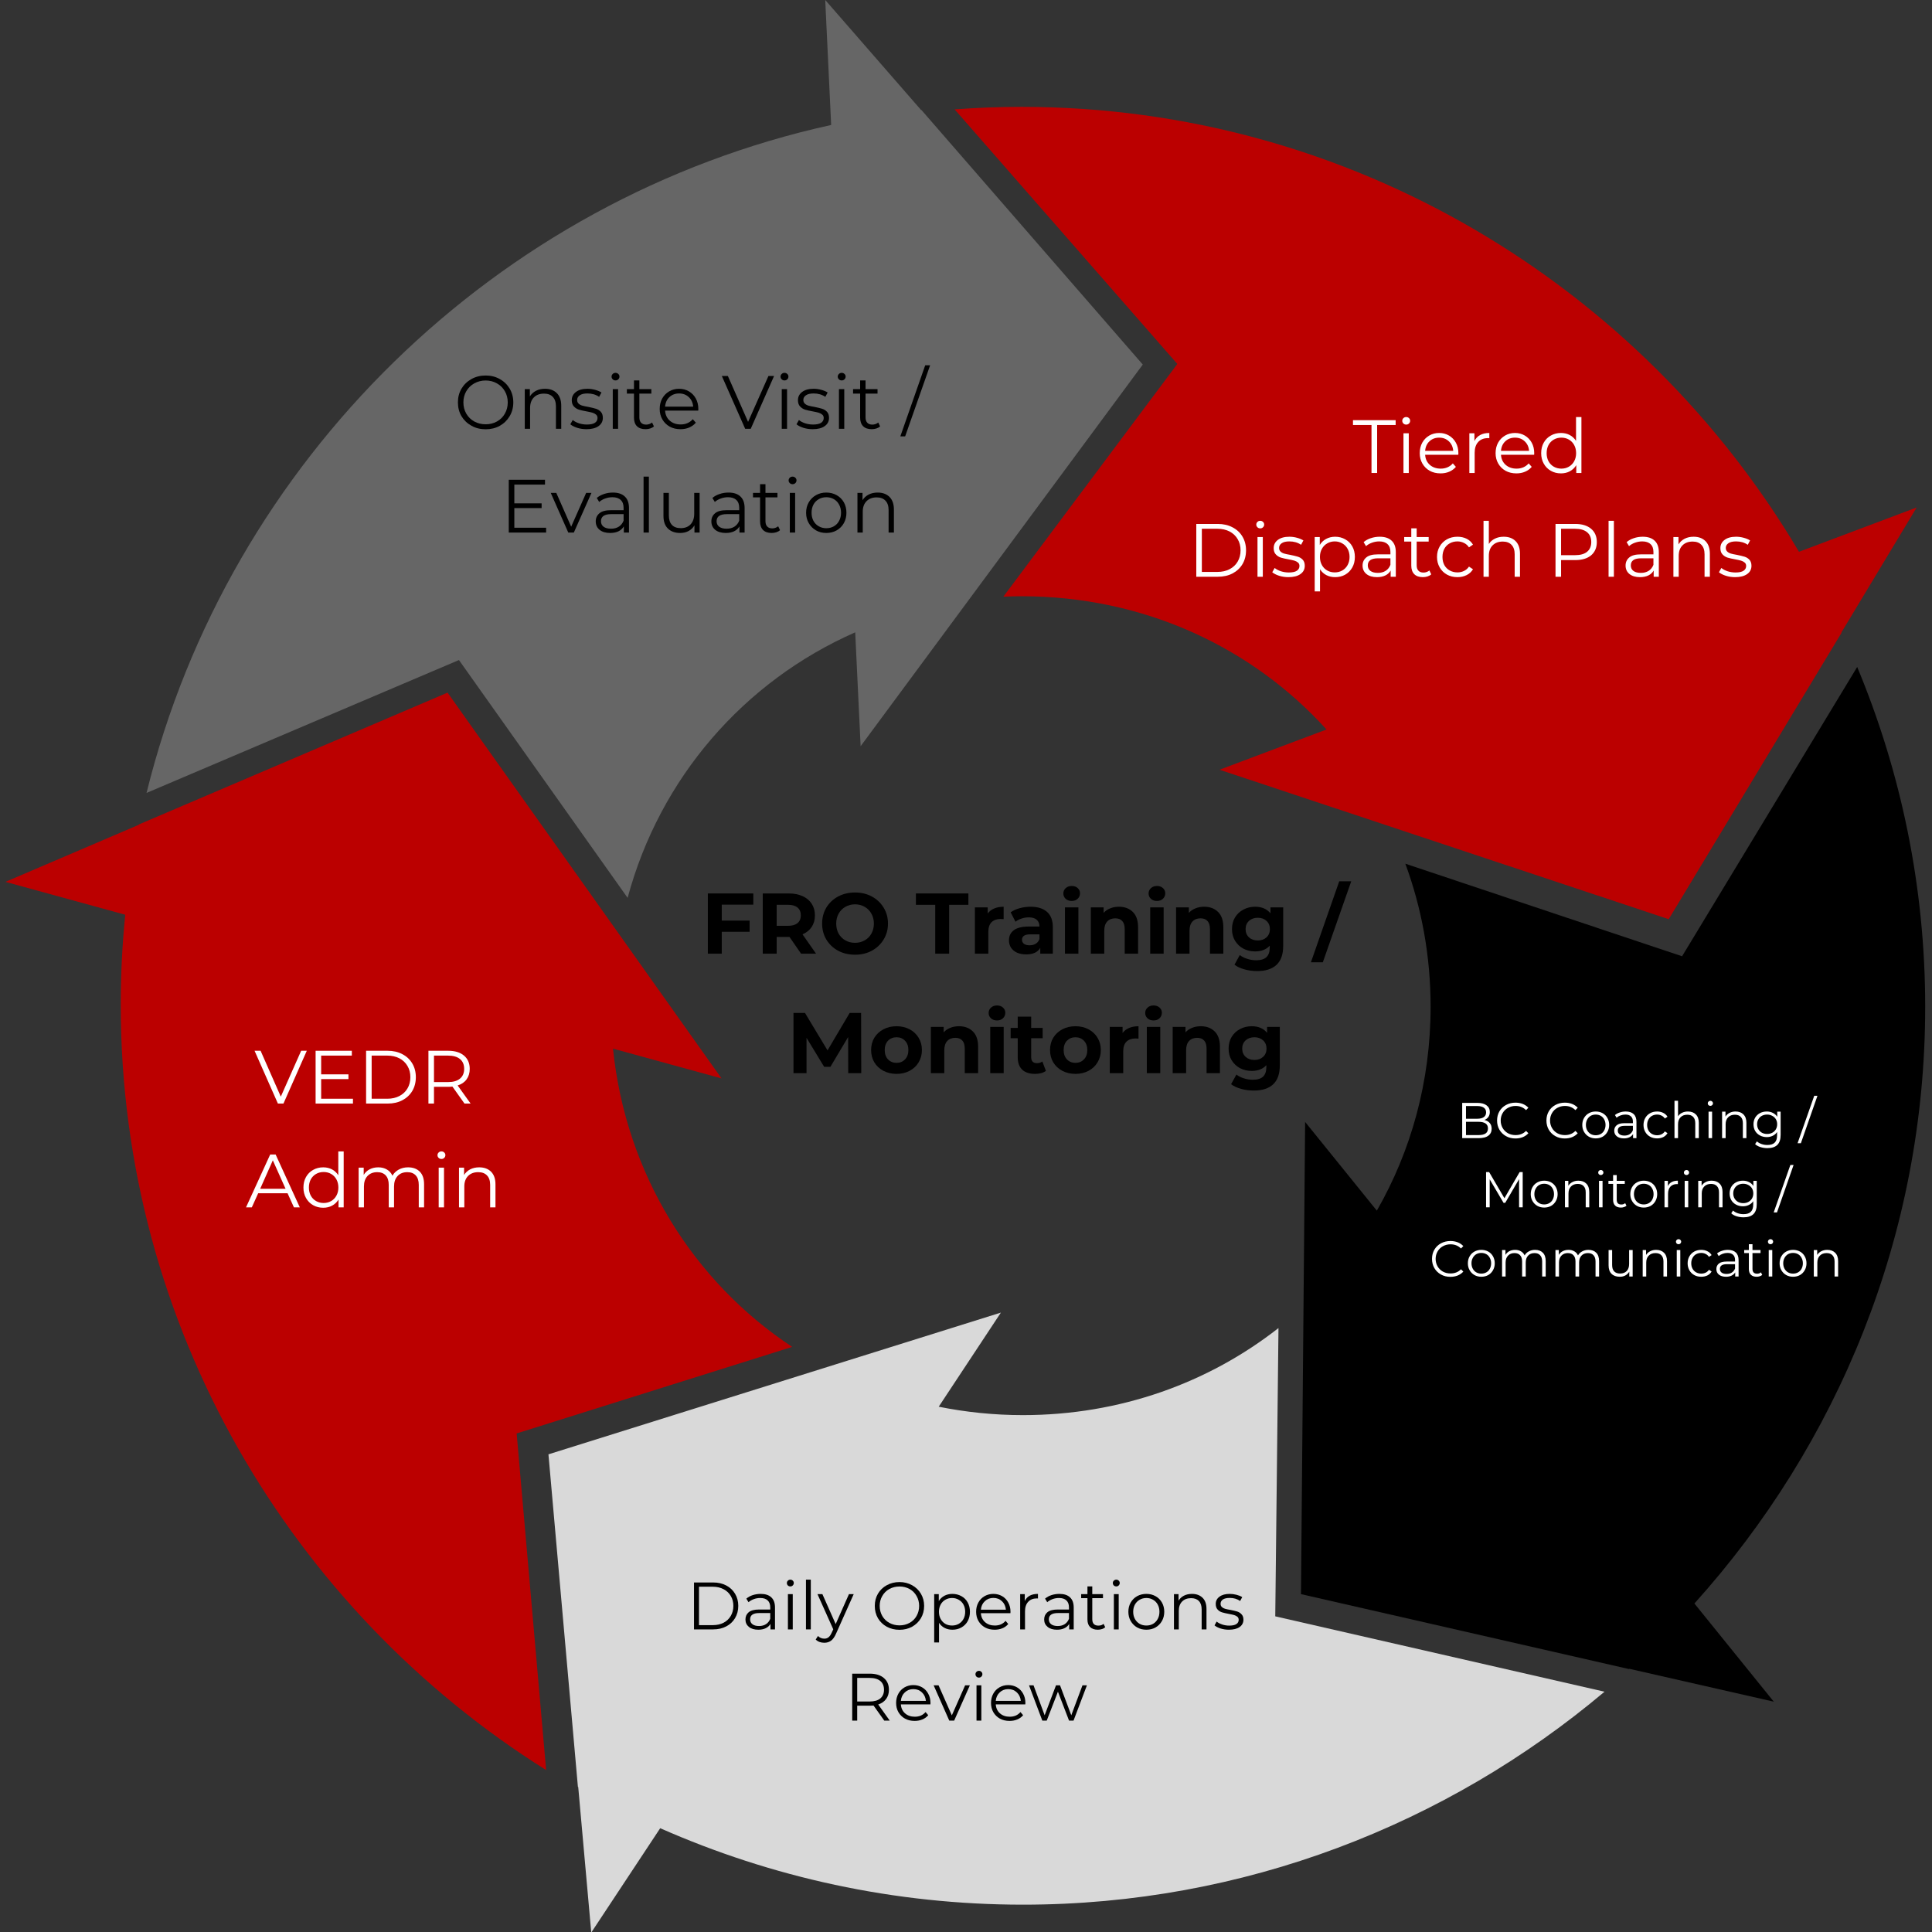 <svg xmlns="http://www.w3.org/2000/svg" xmlns:xlink="http://www.w3.org/1999/xlink" width="500" zoomAndPan="magnify" viewBox="0 0 375 375" height="500" preserveAspectRatio="xMidYMid meet" version="1.2"><rect x="0" y="0" width="375" height="375" fill="#333333" stroke="none"/><defs><clipPath id="e7a7fe525d"><path d="M 252 129 L 373.68 129 L 373.68 331 L 252 331 Z M 252 129 "/></clipPath><clipPath id="753759654c"><path d="M 1.059 134 L 154 134 L 154 344 L 1.059 344 Z M 1.059 134 "/></clipPath></defs><g id="53fbf06533"><path style=" stroke:none;fill-rule:evenodd;fill:#666666;fill-opacity:1;" d="M 160.176 -0.004 L 161.328 24.258 C 96.289 38.559 44.359 89.414 28.445 153.906 L 89.082 128.113 L 121.82 174.273 C 128.074 151.008 144.395 132.242 165.996 122.734 L 167.047 144.836 L 221.809 70.762 L 221.809 70.758 L 220.746 69.539 L 178.84 21.34 C 178.82 21.344 178.797 21.344 178.777 21.348 Z M 160.176 -0.004 "/><path style=" stroke:none;fill-rule:evenodd;fill:#bb0000;fill-opacity:1;" d="M 198.309 20.742 C 193.934 20.742 189.594 20.91 185.293 21.23 L 228.52 70.645 L 194.746 115.816 C 195.926 115.766 197.113 115.73 198.309 115.73 C 222.016 115.73 243.023 125.641 257.477 141.594 L 236.707 149.406 L 322.84 178.066 L 323.895 178.422 L 324.301 177.742 L 357.441 122.82 C 357.43 122.801 357.422 122.781 357.414 122.758 L 372.02 98.504 L 349.18 107.098 C 318.684 55.586 262.309 20.742 198.309 20.742 Z M 198.309 20.742 "/><g clip-rule="nonzero" clip-path="url(#e7a7fe525d)"><path style=" stroke:none;fill-rule:evenodd;fill:#000000;fill-opacity:1;" d="M 360.48 129.457 L 326.492 185.609 L 272.777 167.645 C 275.949 176.258 277.68 185.602 277.68 195.41 C 277.68 209.914 273.891 223.398 267.242 234.984 L 253.324 217.766 L 252.527 308.547 L 252.516 309.418 L 316.203 323.965 C 316.219 323.949 316.238 323.93 316.258 323.914 L 344.289 330.293 L 328.883 311.238 C 356.695 280.355 373.68 239.715 373.68 195.41 C 373.68 172.117 368.973 149.84 360.48 129.457 Z M 360.48 129.457 "/></g><g clip-rule="nonzero" clip-path="url(#753759654c)"><path style=" stroke:none;fill-rule:evenodd;fill:#bb0000;fill-opacity:1;" d="M 86.867 134.438 L 84.898 135.281 L 26.977 160.016 C 26.977 160.035 26.961 160.059 26.961 160.082 L 1.059 171.168 L 24.309 177.551 C 23.734 183.297 23.434 189.121 23.434 195.012 C 23.434 257.414 56.574 312.562 106.004 343.57 L 100.281 278.23 L 153.758 261.43 C 134.609 248.77 121.484 227.934 118.98 203.539 L 140.047 209.32 Z M 86.867 134.438 "/></g><path style=" stroke:none;fill-rule:evenodd;fill:#d9d9d9;fill-opacity:1;" d="M 194.273 254.773 L 106.453 282.285 L 112.172 346.836 C 112.195 346.848 112.215 346.855 112.234 346.867 L 114.762 375.105 L 128.145 354.855 C 149.73 364.379 173.555 369.695 198.551 369.695 C 241.418 369.695 280.867 354.098 311.438 328.359 L 247.527 313.73 L 248.152 257.773 C 234.625 268.379 217.445 274.672 198.551 274.672 C 192.93 274.672 187.469 274.102 182.203 273.043 Z M 194.273 254.773 "/><g style="fill:#000000;fill-opacity:1;"><g transform="translate(136, 185.107)"><path style="stroke:none" d="M 4.094 -9.516 L 4.094 -6.422 L 9.5 -6.422 L 9.5 -4.25 L 4.094 -4.25 L 4.094 0 L 1.391 0 L 1.391 -11.688 L 10.219 -11.688 L 10.219 -9.516 Z M 4.094 -9.516 "/></g></g><g style="fill:#000000;fill-opacity:1;"><g transform="translate(146.659, 185.107)"><path style="stroke:none" d="M 8.828 0 L 6.578 -3.25 L 4.094 -3.25 L 4.094 0 L 1.391 0 L 1.391 -11.688 L 6.438 -11.688 C 7.477 -11.688 8.379 -11.508 9.141 -11.156 C 9.898 -10.812 10.484 -10.32 10.891 -9.688 C 11.305 -9.062 11.516 -8.312 11.516 -7.438 C 11.516 -6.57 11.305 -5.82 10.891 -5.188 C 10.473 -4.562 9.879 -4.082 9.109 -3.75 L 11.734 0 Z M 8.781 -7.438 C 8.781 -8.094 8.566 -8.598 8.141 -8.953 C 7.723 -9.305 7.109 -9.484 6.297 -9.484 L 4.094 -9.484 L 4.094 -5.406 L 6.297 -5.406 C 7.109 -5.406 7.723 -5.582 8.141 -5.938 C 8.566 -6.289 8.781 -6.789 8.781 -7.438 Z M 8.781 -7.438 "/></g></g><g style="fill:#000000;fill-opacity:1;"><g transform="translate(158.918, 185.107)"><path style="stroke:none" d="M 7.047 0.203 C 5.828 0.203 4.727 -0.055 3.75 -0.578 C 2.781 -1.109 2.02 -1.832 1.469 -2.75 C 0.926 -3.664 0.656 -4.695 0.656 -5.844 C 0.656 -6.988 0.926 -8.02 1.469 -8.938 C 2.02 -9.852 2.781 -10.57 3.75 -11.094 C 4.727 -11.613 5.828 -11.875 7.047 -11.875 C 8.254 -11.875 9.344 -11.613 10.312 -11.094 C 11.281 -10.57 12.039 -9.852 12.594 -8.938 C 13.156 -8.02 13.438 -6.988 13.438 -5.844 C 13.438 -4.695 13.156 -3.664 12.594 -2.75 C 12.039 -1.832 11.281 -1.109 10.312 -0.578 C 9.344 -0.055 8.254 0.203 7.047 0.203 Z M 7.047 -2.109 C 7.734 -2.109 8.352 -2.266 8.906 -2.578 C 9.469 -2.891 9.906 -3.328 10.219 -3.891 C 10.539 -4.461 10.703 -5.113 10.703 -5.844 C 10.703 -6.562 10.539 -7.203 10.219 -7.766 C 9.906 -8.336 9.469 -8.781 8.906 -9.094 C 8.352 -9.414 7.734 -9.578 7.047 -9.578 C 6.348 -9.578 5.723 -9.414 5.172 -9.094 C 4.617 -8.781 4.18 -8.336 3.859 -7.766 C 3.547 -7.203 3.391 -6.562 3.391 -5.844 C 3.391 -5.113 3.547 -4.461 3.859 -3.891 C 4.18 -3.328 4.617 -2.891 5.172 -2.578 C 5.723 -2.266 6.348 -2.109 7.047 -2.109 Z M 7.047 -2.109 "/></g></g><g style="fill:#000000;fill-opacity:1;"><g transform="translate(172.996, 185.107)"><path style="stroke:none" d=""/></g></g><g style="fill:#000000;fill-opacity:1;"><g transform="translate(177.716, 185.107)"><path style="stroke:none" d="M 3.812 -9.484 L 0.062 -9.484 L 0.062 -11.688 L 10.25 -11.688 L 10.25 -9.484 L 6.516 -9.484 L 6.516 0 L 3.812 0 Z M 3.812 -9.484 "/></g></g><g style="fill:#000000;fill-opacity:1;"><g transform="translate(188.024, 185.107)"><path style="stroke:none" d="M 3.688 -7.797 C 4 -8.223 4.414 -8.547 4.938 -8.766 C 5.469 -8.992 6.082 -9.109 6.781 -9.109 L 6.781 -6.703 C 6.488 -6.723 6.289 -6.734 6.188 -6.734 C 5.445 -6.734 4.863 -6.523 4.438 -6.109 C 4.02 -5.691 3.812 -5.066 3.812 -4.234 L 3.812 0 L 1.203 0 L 1.203 -8.984 L 3.688 -8.984 Z M 3.688 -7.797 "/></g></g><g style="fill:#000000;fill-opacity:1;"><g transform="translate(195.213, 185.107)"><path style="stroke:none" d="M 4.828 -9.109 C 6.211 -9.109 7.273 -8.773 8.016 -8.109 C 8.766 -7.453 9.141 -6.457 9.141 -5.125 L 9.141 0 L 6.703 0 L 6.703 -1.125 C 6.211 -0.281 5.301 0.141 3.969 0.141 C 3.281 0.141 2.68 0.023 2.172 -0.203 C 1.672 -0.441 1.285 -0.766 1.016 -1.172 C 0.754 -1.586 0.625 -2.062 0.625 -2.594 C 0.625 -3.426 0.938 -4.078 1.562 -4.547 C 2.188 -5.023 3.156 -5.266 4.469 -5.266 L 6.547 -5.266 C 6.547 -5.836 6.367 -6.273 6.016 -6.578 C 5.672 -6.891 5.156 -7.047 4.469 -7.047 C 3.988 -7.047 3.52 -6.969 3.062 -6.812 C 2.602 -6.664 2.211 -6.461 1.891 -6.203 L 0.953 -8.031 C 1.441 -8.375 2.023 -8.641 2.703 -8.828 C 3.391 -9.016 4.098 -9.109 4.828 -9.109 Z M 4.625 -1.625 C 5.07 -1.625 5.469 -1.723 5.812 -1.922 C 6.156 -2.129 6.398 -2.438 6.547 -2.844 L 6.547 -3.75 L 4.75 -3.75 C 3.688 -3.75 3.156 -3.398 3.156 -2.703 C 3.156 -2.367 3.285 -2.102 3.547 -1.906 C 3.805 -1.719 4.164 -1.625 4.625 -1.625 Z M 4.625 -1.625 "/></g></g><g style="fill:#000000;fill-opacity:1;"><g transform="translate(205.505, 185.107)"><path style="stroke:none" d="M 1.203 -8.984 L 3.812 -8.984 L 3.812 0 L 1.203 0 Z M 2.516 -10.234 C 2.035 -10.234 1.645 -10.367 1.344 -10.641 C 1.039 -10.922 0.891 -11.27 0.891 -11.688 C 0.891 -12.094 1.039 -12.438 1.344 -12.719 C 1.645 -13 2.035 -13.141 2.516 -13.141 C 2.992 -13.141 3.379 -13.004 3.672 -12.734 C 3.973 -12.461 4.125 -12.129 4.125 -11.734 C 4.125 -11.297 3.973 -10.938 3.672 -10.656 C 3.379 -10.375 2.992 -10.234 2.516 -10.234 Z M 2.516 -10.234 "/></g></g><g style="fill:#000000;fill-opacity:1;"><g transform="translate(210.525, 185.107)"><path style="stroke:none" d="M 6.656 -9.109 C 7.77 -9.109 8.664 -8.773 9.344 -8.109 C 10.031 -7.441 10.375 -6.453 10.375 -5.141 L 10.375 0 L 7.781 0 L 7.781 -4.734 C 7.781 -5.453 7.625 -5.984 7.312 -6.328 C 7 -6.68 6.547 -6.859 5.953 -6.859 C 5.297 -6.859 4.773 -6.656 4.391 -6.25 C 4.004 -5.844 3.812 -5.238 3.812 -4.438 L 3.812 0 L 1.203 0 L 1.203 -8.984 L 3.688 -8.984 L 3.688 -7.922 C 4.031 -8.305 4.457 -8.598 4.969 -8.797 C 5.477 -9.004 6.039 -9.109 6.656 -9.109 Z M 6.656 -9.109 "/></g></g><g style="fill:#000000;fill-opacity:1;"><g transform="translate(222.051, 185.107)"><path style="stroke:none" d="M 1.203 -8.984 L 3.812 -8.984 L 3.812 0 L 1.203 0 Z M 2.516 -10.234 C 2.035 -10.234 1.645 -10.367 1.344 -10.641 C 1.039 -10.922 0.891 -11.27 0.891 -11.688 C 0.891 -12.094 1.039 -12.438 1.344 -12.719 C 1.645 -13 2.035 -13.141 2.516 -13.141 C 2.992 -13.141 3.379 -13.004 3.672 -12.734 C 3.973 -12.461 4.125 -12.129 4.125 -11.734 C 4.125 -11.297 3.973 -10.938 3.672 -10.656 C 3.379 -10.375 2.992 -10.234 2.516 -10.234 Z M 2.516 -10.234 "/></g></g><g style="fill:#000000;fill-opacity:1;"><g transform="translate(227.072, 185.107)"><path style="stroke:none" d="M 6.656 -9.109 C 7.77 -9.109 8.664 -8.773 9.344 -8.109 C 10.031 -7.441 10.375 -6.453 10.375 -5.141 L 10.375 0 L 7.781 0 L 7.781 -4.734 C 7.781 -5.453 7.625 -5.984 7.312 -6.328 C 7 -6.68 6.547 -6.859 5.953 -6.859 C 5.297 -6.859 4.773 -6.656 4.391 -6.25 C 4.004 -5.844 3.812 -5.238 3.812 -4.438 L 3.812 0 L 1.203 0 L 1.203 -8.984 L 3.688 -8.984 L 3.688 -7.922 C 4.031 -8.305 4.457 -8.598 4.969 -8.797 C 5.477 -9.004 6.039 -9.109 6.656 -9.109 Z M 6.656 -9.109 "/></g></g><g style="fill:#000000;fill-opacity:1;"><g transform="translate(238.597, 185.107)"><path style="stroke:none" d="M 10.469 -8.984 L 10.469 -1.5 C 10.469 0.145 10.035 1.367 9.172 2.172 C 8.316 2.973 7.066 3.375 5.422 3.375 C 4.555 3.375 3.734 3.266 2.953 3.047 C 2.172 2.836 1.523 2.535 1.016 2.141 L 2.047 0.266 C 2.43 0.578 2.91 0.82 3.484 1 C 4.066 1.188 4.645 1.281 5.219 1.281 C 6.125 1.281 6.789 1.078 7.219 0.672 C 7.645 0.266 7.859 -0.348 7.859 -1.172 L 7.859 -1.547 C 7.18 -0.805 6.234 -0.438 5.016 -0.438 C 4.191 -0.438 3.438 -0.613 2.75 -0.969 C 2.07 -1.332 1.531 -1.844 1.125 -2.5 C 0.727 -3.156 0.531 -3.91 0.531 -4.766 C 0.531 -5.629 0.727 -6.391 1.125 -7.047 C 1.531 -7.703 2.07 -8.207 2.75 -8.562 C 3.438 -8.926 4.191 -9.109 5.016 -9.109 C 6.316 -9.109 7.312 -8.68 8 -7.828 L 8 -8.984 Z M 5.547 -2.562 C 6.234 -2.562 6.797 -2.766 7.234 -3.172 C 7.672 -3.578 7.891 -4.109 7.891 -4.766 C 7.891 -5.422 7.672 -5.953 7.234 -6.359 C 6.797 -6.766 6.234 -6.969 5.547 -6.969 C 4.848 -6.969 4.273 -6.766 3.828 -6.359 C 3.391 -5.953 3.172 -5.422 3.172 -4.766 C 3.172 -4.109 3.391 -3.578 3.828 -3.172 C 4.273 -2.766 4.848 -2.562 5.547 -2.562 Z M 5.547 -2.562 "/></g></g><g style="fill:#000000;fill-opacity:1;"><g transform="translate(250.273, 185.107)"><path style="stroke:none" d=""/></g></g><g style="fill:#000000;fill-opacity:1;"><g transform="translate(254.993, 185.107)"><path style="stroke:none" d="M 4.953 -14.047 L 7.281 -14.047 L 1.766 1.672 L -0.547 1.672 Z M 4.953 -14.047 "/></g></g><g style="fill:#000000;fill-opacity:1;"><g transform="translate(261.533, 185.107)"><path style="stroke:none" d=""/></g></g><g style="fill:#000000;fill-opacity:1;"><g transform="translate(152.623, 208.3)"><path style="stroke:none" d="M 12.016 0 L 12 -7.016 L 8.562 -1.234 L 7.344 -1.234 L 3.922 -6.859 L 3.922 0 L 1.391 0 L 1.391 -11.688 L 3.625 -11.688 L 8 -4.422 L 12.297 -11.688 L 14.516 -11.688 L 14.547 0 Z M 12.016 0 "/></g></g><g style="fill:#000000;fill-opacity:1;"><g transform="translate(168.552, 208.3)"><path style="stroke:none" d="M 5.469 0.141 C 4.531 0.141 3.68 -0.055 2.922 -0.453 C 2.172 -0.848 1.582 -1.395 1.156 -2.094 C 0.738 -2.801 0.531 -3.598 0.531 -4.484 C 0.531 -5.379 0.738 -6.176 1.156 -6.875 C 1.582 -7.57 2.172 -8.117 2.922 -8.516 C 3.68 -8.91 4.531 -9.109 5.469 -9.109 C 6.414 -9.109 7.258 -8.91 8 -8.516 C 8.75 -8.117 9.332 -7.57 9.75 -6.875 C 10.176 -6.176 10.391 -5.379 10.391 -4.484 C 10.391 -3.598 10.176 -2.801 9.75 -2.094 C 9.332 -1.395 8.75 -0.848 8 -0.453 C 7.258 -0.055 6.414 0.141 5.469 0.141 Z M 5.469 -2 C 6.133 -2 6.68 -2.223 7.109 -2.672 C 7.547 -3.129 7.766 -3.734 7.766 -4.484 C 7.766 -5.242 7.547 -5.848 7.109 -6.297 C 6.68 -6.742 6.133 -6.969 5.469 -6.969 C 4.801 -6.969 4.25 -6.742 3.812 -6.297 C 3.383 -5.848 3.172 -5.242 3.172 -4.484 C 3.172 -3.734 3.383 -3.129 3.812 -2.672 C 4.25 -2.223 4.801 -2 5.469 -2 Z M 5.469 -2 "/></g></g><g style="fill:#000000;fill-opacity:1;"><g transform="translate(179.477, 208.3)"><path style="stroke:none" d="M 6.656 -9.109 C 7.77 -9.109 8.664 -8.773 9.344 -8.109 C 10.031 -7.441 10.375 -6.453 10.375 -5.141 L 10.375 0 L 7.781 0 L 7.781 -4.734 C 7.781 -5.453 7.625 -5.984 7.312 -6.328 C 7 -6.68 6.547 -6.859 5.953 -6.859 C 5.297 -6.859 4.773 -6.656 4.391 -6.25 C 4.004 -5.844 3.812 -5.238 3.812 -4.438 L 3.812 0 L 1.203 0 L 1.203 -8.984 L 3.688 -8.984 L 3.688 -7.922 C 4.031 -8.305 4.457 -8.598 4.969 -8.797 C 5.477 -9.004 6.039 -9.109 6.656 -9.109 Z M 6.656 -9.109 "/></g></g><g style="fill:#000000;fill-opacity:1;"><g transform="translate(191.003, 208.3)"><path style="stroke:none" d="M 1.203 -8.984 L 3.812 -8.984 L 3.812 0 L 1.203 0 Z M 2.516 -10.234 C 2.035 -10.234 1.645 -10.367 1.344 -10.641 C 1.039 -10.922 0.891 -11.27 0.891 -11.688 C 0.891 -12.094 1.039 -12.438 1.344 -12.719 C 1.645 -13 2.035 -13.141 2.516 -13.141 C 2.992 -13.141 3.379 -13.004 3.672 -12.734 C 3.973 -12.461 4.125 -12.129 4.125 -11.734 C 4.125 -11.297 3.973 -10.938 3.672 -10.656 C 3.379 -10.375 2.992 -10.234 2.516 -10.234 Z M 2.516 -10.234 "/></g></g><g style="fill:#000000;fill-opacity:1;"><g transform="translate(196.024, 208.3)"><path style="stroke:none" d="M 6.984 -0.438 C 6.734 -0.25 6.422 -0.102 6.047 0 C 5.672 0.094 5.281 0.141 4.875 0.141 C 3.801 0.141 2.973 -0.129 2.391 -0.672 C 1.805 -1.223 1.516 -2.031 1.516 -3.094 L 1.516 -6.781 L 0.141 -6.781 L 0.141 -8.781 L 1.516 -8.781 L 1.516 -10.969 L 4.125 -10.969 L 4.125 -8.781 L 6.359 -8.781 L 6.359 -6.781 L 4.125 -6.781 L 4.125 -3.125 C 4.125 -2.738 4.219 -2.441 4.406 -2.234 C 4.602 -2.035 4.879 -1.938 5.234 -1.938 C 5.648 -1.938 6.004 -2.047 6.297 -2.266 Z M 6.984 -0.438 "/></g></g><g style="fill:#000000;fill-opacity:1;"><g transform="translate(203.279, 208.3)"><path style="stroke:none" d="M 5.469 0.141 C 4.531 0.141 3.68 -0.055 2.922 -0.453 C 2.172 -0.848 1.582 -1.395 1.156 -2.094 C 0.738 -2.801 0.531 -3.598 0.531 -4.484 C 0.531 -5.379 0.738 -6.176 1.156 -6.875 C 1.582 -7.57 2.172 -8.117 2.922 -8.516 C 3.68 -8.91 4.531 -9.109 5.469 -9.109 C 6.414 -9.109 7.258 -8.91 8 -8.516 C 8.75 -8.117 9.332 -7.57 9.75 -6.875 C 10.176 -6.176 10.391 -5.379 10.391 -4.484 C 10.391 -3.598 10.176 -2.801 9.75 -2.094 C 9.332 -1.395 8.75 -0.848 8 -0.453 C 7.258 -0.055 6.414 0.141 5.469 0.141 Z M 5.469 -2 C 6.133 -2 6.68 -2.223 7.109 -2.672 C 7.547 -3.129 7.766 -3.734 7.766 -4.484 C 7.766 -5.242 7.547 -5.848 7.109 -6.297 C 6.68 -6.742 6.133 -6.969 5.469 -6.969 C 4.801 -6.969 4.25 -6.742 3.812 -6.297 C 3.383 -5.848 3.172 -5.242 3.172 -4.484 C 3.172 -3.734 3.383 -3.129 3.812 -2.672 C 4.25 -2.223 4.801 -2 5.469 -2 Z M 5.469 -2 "/></g></g><g style="fill:#000000;fill-opacity:1;"><g transform="translate(214.204, 208.3)"><path style="stroke:none" d="M 3.688 -7.797 C 4 -8.223 4.414 -8.547 4.938 -8.766 C 5.469 -8.992 6.082 -9.109 6.781 -9.109 L 6.781 -6.703 C 6.488 -6.723 6.289 -6.734 6.188 -6.734 C 5.445 -6.734 4.863 -6.523 4.438 -6.109 C 4.02 -5.691 3.812 -5.066 3.812 -4.234 L 3.812 0 L 1.203 0 L 1.203 -8.984 L 3.688 -8.984 Z M 3.688 -7.797 "/></g></g><g style="fill:#000000;fill-opacity:1;"><g transform="translate(221.393, 208.3)"><path style="stroke:none" d="M 1.203 -8.984 L 3.812 -8.984 L 3.812 0 L 1.203 0 Z M 2.516 -10.234 C 2.035 -10.234 1.645 -10.367 1.344 -10.641 C 1.039 -10.922 0.891 -11.27 0.891 -11.688 C 0.891 -12.094 1.039 -12.438 1.344 -12.719 C 1.645 -13 2.035 -13.141 2.516 -13.141 C 2.992 -13.141 3.379 -13.004 3.672 -12.734 C 3.973 -12.461 4.125 -12.129 4.125 -11.734 C 4.125 -11.297 3.973 -10.938 3.672 -10.656 C 3.379 -10.375 2.992 -10.234 2.516 -10.234 Z M 2.516 -10.234 "/></g></g><g style="fill:#000000;fill-opacity:1;"><g transform="translate(226.414, 208.3)"><path style="stroke:none" d="M 6.656 -9.109 C 7.77 -9.109 8.664 -8.773 9.344 -8.109 C 10.031 -7.441 10.375 -6.453 10.375 -5.141 L 10.375 0 L 7.781 0 L 7.781 -4.734 C 7.781 -5.453 7.625 -5.984 7.312 -6.328 C 7 -6.68 6.547 -6.859 5.953 -6.859 C 5.297 -6.859 4.773 -6.656 4.391 -6.25 C 4.004 -5.844 3.812 -5.238 3.812 -4.438 L 3.812 0 L 1.203 0 L 1.203 -8.984 L 3.688 -8.984 L 3.688 -7.922 C 4.031 -8.305 4.457 -8.598 4.969 -8.797 C 5.477 -9.004 6.039 -9.109 6.656 -9.109 Z M 6.656 -9.109 "/></g></g><g style="fill:#000000;fill-opacity:1;"><g transform="translate(237.94, 208.3)"><path style="stroke:none" d="M 10.469 -8.984 L 10.469 -1.5 C 10.469 0.145 10.035 1.367 9.172 2.172 C 8.316 2.973 7.066 3.375 5.422 3.375 C 4.555 3.375 3.734 3.266 2.953 3.047 C 2.172 2.836 1.523 2.535 1.016 2.141 L 2.047 0.266 C 2.43 0.578 2.91 0.82 3.484 1 C 4.066 1.188 4.645 1.281 5.219 1.281 C 6.125 1.281 6.789 1.078 7.219 0.672 C 7.645 0.266 7.859 -0.348 7.859 -1.172 L 7.859 -1.547 C 7.18 -0.805 6.234 -0.438 5.016 -0.438 C 4.191 -0.438 3.438 -0.613 2.75 -0.969 C 2.07 -1.332 1.531 -1.844 1.125 -2.5 C 0.727 -3.156 0.531 -3.91 0.531 -4.766 C 0.531 -5.629 0.727 -6.391 1.125 -7.047 C 1.531 -7.703 2.07 -8.207 2.75 -8.562 C 3.438 -8.926 4.191 -9.109 5.016 -9.109 C 6.316 -9.109 7.312 -8.68 8 -7.828 L 8 -8.984 Z M 5.547 -2.562 C 6.234 -2.562 6.797 -2.766 7.234 -3.172 C 7.672 -3.578 7.891 -4.109 7.891 -4.766 C 7.891 -5.422 7.672 -5.953 7.234 -6.359 C 6.797 -6.766 6.234 -6.969 5.547 -6.969 C 4.848 -6.969 4.273 -6.766 3.828 -6.359 C 3.391 -5.953 3.172 -5.422 3.172 -4.766 C 3.172 -4.109 3.391 -3.578 3.828 -3.172 C 4.273 -2.766 4.848 -2.562 5.547 -2.562 Z M 5.547 -2.562 "/></g></g><g style="fill:#000000;fill-opacity:1;"><g transform="translate(88.116, 83.229)"><path style="stroke:none" d="M 6.156 0.094 C 5.133 0.094 4.211 -0.133 3.391 -0.594 C 2.566 -1.051 1.922 -1.672 1.453 -2.453 C 0.992 -3.242 0.766 -4.133 0.766 -5.125 C 0.766 -6.113 0.992 -7 1.453 -7.781 C 1.922 -8.57 2.566 -9.195 3.391 -9.656 C 4.211 -10.113 5.133 -10.344 6.156 -10.344 C 7.164 -10.344 8.078 -10.113 8.891 -9.656 C 9.703 -9.207 10.344 -8.586 10.812 -7.797 C 11.281 -7.004 11.516 -6.113 11.516 -5.125 C 11.516 -4.133 11.281 -3.242 10.812 -2.453 C 10.344 -1.66 9.703 -1.035 8.891 -0.578 C 8.078 -0.129 7.164 0.094 6.156 0.094 Z M 6.156 -0.875 C 6.957 -0.875 7.688 -1.055 8.344 -1.422 C 9 -1.785 9.508 -2.289 9.875 -2.938 C 10.25 -3.594 10.438 -4.32 10.438 -5.125 C 10.438 -5.926 10.25 -6.648 9.875 -7.297 C 9.508 -7.941 9 -8.445 8.344 -8.812 C 7.688 -9.188 6.957 -9.375 6.156 -9.375 C 5.344 -9.375 4.602 -9.188 3.938 -8.812 C 3.281 -8.445 2.766 -7.941 2.391 -7.297 C 2.016 -6.648 1.828 -5.926 1.828 -5.125 C 1.828 -4.32 2.016 -3.594 2.391 -2.938 C 2.766 -2.289 3.281 -1.785 3.938 -1.422 C 4.602 -1.055 5.344 -0.875 6.156 -0.875 Z M 6.156 -0.875 "/></g></g><g style="fill:#000000;fill-opacity:1;"><g transform="translate(100.406, 83.229)"><path style="stroke:none" d="M 5.375 -7.766 C 6.344 -7.766 7.109 -7.484 7.672 -6.922 C 8.242 -6.359 8.531 -5.539 8.531 -4.469 L 8.531 0 L 7.5 0 L 7.5 -4.359 C 7.5 -5.16 7.297 -5.77 6.891 -6.188 C 6.492 -6.613 5.926 -6.828 5.188 -6.828 C 4.352 -6.828 3.691 -6.578 3.203 -6.078 C 2.723 -5.586 2.484 -4.91 2.484 -4.047 L 2.484 0 L 1.453 0 L 1.453 -7.703 L 2.438 -7.703 L 2.438 -6.281 C 2.727 -6.75 3.125 -7.113 3.625 -7.375 C 4.125 -7.633 4.707 -7.766 5.375 -7.766 Z M 5.375 -7.766 "/></g></g><g style="fill:#000000;fill-opacity:1;"><g transform="translate(110.323, 83.229)"><path style="stroke:none" d="M 3.516 0.078 C 2.891 0.078 2.289 -0.008 1.719 -0.188 C 1.145 -0.375 0.695 -0.602 0.375 -0.875 L 0.844 -1.703 C 1.164 -1.441 1.57 -1.227 2.062 -1.062 C 2.551 -0.906 3.062 -0.828 3.594 -0.828 C 4.289 -0.828 4.805 -0.938 5.141 -1.156 C 5.484 -1.383 5.656 -1.695 5.656 -2.094 C 5.656 -2.375 5.562 -2.594 5.375 -2.75 C 5.188 -2.914 4.953 -3.039 4.672 -3.125 C 4.391 -3.207 4.016 -3.289 3.547 -3.375 C 2.922 -3.488 2.414 -3.602 2.031 -3.719 C 1.656 -3.844 1.332 -4.051 1.062 -4.344 C 0.789 -4.633 0.656 -5.039 0.656 -5.562 C 0.656 -6.207 0.922 -6.734 1.453 -7.141 C 1.992 -7.555 2.742 -7.766 3.703 -7.766 C 4.203 -7.766 4.695 -7.695 5.188 -7.562 C 5.688 -7.426 6.098 -7.254 6.422 -7.047 L 5.969 -6.203 C 5.332 -6.641 4.578 -6.859 3.703 -6.859 C 3.035 -6.859 2.535 -6.738 2.203 -6.5 C 1.867 -6.27 1.703 -5.969 1.703 -5.594 C 1.703 -5.301 1.797 -5.066 1.984 -4.891 C 2.172 -4.711 2.406 -4.582 2.688 -4.5 C 2.977 -4.414 3.367 -4.332 3.859 -4.25 C 4.473 -4.125 4.969 -4.004 5.344 -3.891 C 5.719 -3.773 6.035 -3.578 6.297 -3.297 C 6.555 -3.016 6.688 -2.625 6.688 -2.125 C 6.688 -1.445 6.406 -0.91 5.844 -0.516 C 5.281 -0.117 4.504 0.078 3.516 0.078 Z M 3.516 0.078 "/></g></g><g style="fill:#000000;fill-opacity:1;"><g transform="translate(117.486, 83.229)"><path style="stroke:none" d="M 1.453 -7.703 L 2.484 -7.703 L 2.484 0 L 1.453 0 Z M 1.984 -9.391 C 1.766 -9.391 1.582 -9.461 1.438 -9.609 C 1.289 -9.754 1.219 -9.926 1.219 -10.125 C 1.219 -10.32 1.289 -10.492 1.438 -10.641 C 1.582 -10.785 1.766 -10.859 1.984 -10.859 C 2.203 -10.859 2.383 -10.785 2.531 -10.641 C 2.676 -10.504 2.75 -10.336 2.75 -10.141 C 2.75 -9.93 2.676 -9.754 2.531 -9.609 C 2.383 -9.461 2.203 -9.391 1.984 -9.391 Z M 1.984 -9.391 "/></g></g><g style="fill:#000000;fill-opacity:1;"><g transform="translate(121.427, 83.229)"><path style="stroke:none" d="M 5.5 -0.469 C 5.312 -0.289 5.07 -0.156 4.781 -0.062 C 4.488 0.031 4.188 0.078 3.875 0.078 C 3.156 0.078 2.598 -0.113 2.203 -0.5 C 1.816 -0.895 1.625 -1.453 1.625 -2.172 L 1.625 -6.828 L 0.25 -6.828 L 0.25 -7.703 L 1.625 -7.703 L 1.625 -9.391 L 2.672 -9.391 L 2.672 -7.703 L 5 -7.703 L 5 -6.828 L 2.672 -6.828 L 2.672 -2.219 C 2.672 -1.758 2.785 -1.41 3.016 -1.172 C 3.242 -0.93 3.57 -0.812 4 -0.812 C 4.207 -0.812 4.41 -0.848 4.609 -0.922 C 4.816 -0.992 4.992 -1.094 5.141 -1.219 Z M 5.5 -0.469 "/></g></g><g style="fill:#000000;fill-opacity:1;"><g transform="translate(127.374, 83.229)"><path style="stroke:none" d="M 8.156 -3.531 L 1.719 -3.531 C 1.77 -2.727 2.07 -2.078 2.625 -1.578 C 3.188 -1.086 3.895 -0.844 4.75 -0.844 C 5.219 -0.844 5.648 -0.926 6.047 -1.094 C 6.453 -1.27 6.801 -1.523 7.094 -1.859 L 7.688 -1.188 C 7.344 -0.781 6.914 -0.469 6.406 -0.25 C 5.895 -0.031 5.332 0.078 4.719 0.078 C 3.926 0.078 3.223 -0.086 2.609 -0.422 C 2.004 -0.766 1.531 -1.234 1.188 -1.828 C 0.844 -2.422 0.672 -3.094 0.672 -3.844 C 0.672 -4.602 0.832 -5.281 1.156 -5.875 C 1.488 -6.469 1.941 -6.93 2.516 -7.266 C 3.086 -7.598 3.727 -7.766 4.438 -7.766 C 5.145 -7.766 5.781 -7.598 6.344 -7.266 C 6.914 -6.93 7.363 -6.469 7.688 -5.875 C 8.008 -5.289 8.172 -4.613 8.172 -3.844 Z M 4.438 -6.859 C 3.695 -6.859 3.07 -6.625 2.562 -6.156 C 2.062 -5.688 1.781 -5.066 1.719 -4.297 L 7.172 -4.297 C 7.109 -5.066 6.82 -5.688 6.312 -6.156 C 5.812 -6.625 5.188 -6.859 4.438 -6.859 Z M 4.438 -6.859 "/></g></g><g style="fill:#000000;fill-opacity:1;"><g transform="translate(136.222, 83.229)"><path style="stroke:none" d=""/></g></g><g style="fill:#000000;fill-opacity:1;"><g transform="translate(140.06, 83.229)"><path style="stroke:none" d="M 10.188 -10.25 L 5.656 0 L 4.578 0 L 0.047 -10.25 L 1.219 -10.25 L 5.141 -1.344 L 9.094 -10.25 Z M 10.188 -10.25 "/></g></g><g style="fill:#000000;fill-opacity:1;"><g transform="translate(150.284, 83.229)"><path style="stroke:none" d="M 1.453 -7.703 L 2.484 -7.703 L 2.484 0 L 1.453 0 Z M 1.984 -9.391 C 1.766 -9.391 1.582 -9.461 1.438 -9.609 C 1.289 -9.754 1.219 -9.926 1.219 -10.125 C 1.219 -10.32 1.289 -10.492 1.438 -10.641 C 1.582 -10.785 1.766 -10.859 1.984 -10.859 C 2.203 -10.859 2.383 -10.785 2.531 -10.641 C 2.676 -10.504 2.75 -10.336 2.75 -10.141 C 2.75 -9.93 2.676 -9.754 2.531 -9.609 C 2.383 -9.461 2.203 -9.391 1.984 -9.391 Z M 1.984 -9.391 "/></g></g><g style="fill:#000000;fill-opacity:1;"><g transform="translate(154.225, 83.229)"><path style="stroke:none" d="M 3.516 0.078 C 2.891 0.078 2.289 -0.008 1.719 -0.188 C 1.145 -0.375 0.695 -0.602 0.375 -0.875 L 0.844 -1.703 C 1.164 -1.441 1.57 -1.227 2.062 -1.062 C 2.551 -0.906 3.062 -0.828 3.594 -0.828 C 4.289 -0.828 4.805 -0.938 5.141 -1.156 C 5.484 -1.383 5.656 -1.695 5.656 -2.094 C 5.656 -2.375 5.562 -2.594 5.375 -2.75 C 5.188 -2.914 4.953 -3.039 4.672 -3.125 C 4.391 -3.207 4.016 -3.289 3.547 -3.375 C 2.922 -3.488 2.414 -3.602 2.031 -3.719 C 1.656 -3.844 1.332 -4.051 1.062 -4.344 C 0.789 -4.633 0.656 -5.039 0.656 -5.562 C 0.656 -6.207 0.922 -6.734 1.453 -7.141 C 1.992 -7.555 2.742 -7.766 3.703 -7.766 C 4.203 -7.766 4.695 -7.695 5.188 -7.562 C 5.688 -7.426 6.098 -7.254 6.422 -7.047 L 5.969 -6.203 C 5.332 -6.641 4.578 -6.859 3.703 -6.859 C 3.035 -6.859 2.535 -6.738 2.203 -6.5 C 1.867 -6.27 1.703 -5.969 1.703 -5.594 C 1.703 -5.301 1.797 -5.066 1.984 -4.891 C 2.172 -4.711 2.406 -4.582 2.688 -4.5 C 2.977 -4.414 3.367 -4.332 3.859 -4.25 C 4.473 -4.125 4.969 -4.004 5.344 -3.891 C 5.719 -3.773 6.035 -3.578 6.297 -3.297 C 6.555 -3.016 6.688 -2.625 6.688 -2.125 C 6.688 -1.445 6.406 -0.91 5.844 -0.516 C 5.281 -0.117 4.504 0.078 3.516 0.078 Z M 3.516 0.078 "/></g></g><g style="fill:#000000;fill-opacity:1;"><g transform="translate(161.388, 83.229)"><path style="stroke:none" d="M 1.453 -7.703 L 2.484 -7.703 L 2.484 0 L 1.453 0 Z M 1.984 -9.391 C 1.766 -9.391 1.582 -9.461 1.438 -9.609 C 1.289 -9.754 1.219 -9.926 1.219 -10.125 C 1.219 -10.32 1.289 -10.492 1.438 -10.641 C 1.582 -10.785 1.766 -10.859 1.984 -10.859 C 2.203 -10.859 2.383 -10.785 2.531 -10.641 C 2.676 -10.504 2.75 -10.336 2.75 -10.141 C 2.75 -9.93 2.676 -9.754 2.531 -9.609 C 2.383 -9.461 2.203 -9.391 1.984 -9.391 Z M 1.984 -9.391 "/></g></g><g style="fill:#000000;fill-opacity:1;"><g transform="translate(165.328, 83.229)"><path style="stroke:none" d="M 5.5 -0.469 C 5.312 -0.289 5.07 -0.156 4.781 -0.062 C 4.488 0.031 4.188 0.078 3.875 0.078 C 3.156 0.078 2.598 -0.113 2.203 -0.5 C 1.816 -0.895 1.625 -1.453 1.625 -2.172 L 1.625 -6.828 L 0.25 -6.828 L 0.25 -7.703 L 1.625 -7.703 L 1.625 -9.391 L 2.672 -9.391 L 2.672 -7.703 L 5 -7.703 L 5 -6.828 L 2.672 -6.828 L 2.672 -2.219 C 2.672 -1.758 2.785 -1.41 3.016 -1.172 C 3.242 -0.93 3.57 -0.812 4 -0.812 C 4.207 -0.812 4.41 -0.848 4.609 -0.922 C 4.816 -0.992 4.992 -1.094 5.141 -1.219 Z M 5.5 -0.469 "/></g></g><g style="fill:#000000;fill-opacity:1;"><g transform="translate(171.275, 83.229)"><path style="stroke:none" d=""/></g></g><g style="fill:#000000;fill-opacity:1;"><g transform="translate(175.113, 83.229)"><path style="stroke:none" d="M 4.469 -12.328 L 5.422 -12.328 L 0.578 1.469 L -0.359 1.469 Z M 4.469 -12.328 "/></g></g><g style="fill:#000000;fill-opacity:1;"><g transform="translate(180.022, 83.229)"><path style="stroke:none" d=""/></g></g><g style="fill:#000000;fill-opacity:1;"><g transform="translate(97.081, 103.371)"><path style="stroke:none" d="M 8.922 -0.938 L 8.922 0 L 1.672 0 L 1.672 -10.25 L 8.703 -10.25 L 8.703 -9.312 L 2.75 -9.312 L 2.75 -5.672 L 8.047 -5.672 L 8.047 -4.75 L 2.75 -4.75 L 2.75 -0.938 Z M 8.922 -0.938 "/></g></g><g style="fill:#000000;fill-opacity:1;"><g transform="translate(106.881, 103.371)"><path style="stroke:none" d="M 7.922 -7.703 L 4.5 0 L 3.422 0 L 0.016 -7.703 L 1.094 -7.703 L 3.984 -1.141 L 6.891 -7.703 Z M 7.922 -7.703 "/></g></g><g style="fill:#000000;fill-opacity:1;"><g transform="translate(114.82, 103.371)"><path style="stroke:none" d="M 4.141 -7.766 C 5.148 -7.766 5.922 -7.508 6.453 -7 C 6.992 -6.5 7.266 -5.754 7.266 -4.766 L 7.266 0 L 6.266 0 L 6.266 -1.203 C 6.035 -0.797 5.691 -0.477 5.234 -0.25 C 4.773 -0.031 4.234 0.078 3.609 0.078 C 2.754 0.078 2.07 -0.125 1.562 -0.531 C 1.062 -0.945 0.812 -1.492 0.812 -2.172 C 0.812 -2.816 1.047 -3.336 1.516 -3.734 C 1.984 -4.141 2.738 -4.344 3.781 -4.344 L 6.219 -4.344 L 6.219 -4.812 C 6.219 -5.477 6.031 -5.984 5.656 -6.328 C 5.289 -6.68 4.754 -6.859 4.047 -6.859 C 3.555 -6.859 3.086 -6.773 2.641 -6.609 C 2.191 -6.453 1.805 -6.227 1.484 -5.938 L 1.016 -6.719 C 1.398 -7.051 1.863 -7.305 2.406 -7.484 C 2.957 -7.672 3.535 -7.766 4.141 -7.766 Z M 3.781 -0.75 C 4.363 -0.75 4.863 -0.879 5.281 -1.141 C 5.707 -1.41 6.02 -1.801 6.219 -2.312 L 6.219 -3.578 L 3.812 -3.578 C 2.488 -3.578 1.828 -3.117 1.828 -2.203 C 1.828 -1.742 2 -1.383 2.344 -1.125 C 2.688 -0.875 3.164 -0.75 3.781 -0.75 Z M 3.781 -0.75 "/></g></g><g style="fill:#000000;fill-opacity:1;"><g transform="translate(123.463, 103.371)"><path style="stroke:none" d="M 1.453 -10.859 L 2.484 -10.859 L 2.484 0 L 1.453 0 Z M 1.453 -10.859 "/></g></g><g style="fill:#000000;fill-opacity:1;"><g transform="translate(127.403, 103.371)"><path style="stroke:none" d="M 8.391 -7.703 L 8.391 0 L 7.391 0 L 7.391 -1.406 C 7.117 -0.938 6.742 -0.57 6.266 -0.312 C 5.785 -0.051 5.238 0.078 4.625 0.078 C 3.625 0.078 2.832 -0.203 2.25 -0.766 C 1.664 -1.328 1.375 -2.148 1.375 -3.234 L 1.375 -7.703 L 2.422 -7.703 L 2.422 -3.344 C 2.422 -2.531 2.617 -1.91 3.016 -1.484 C 3.41 -1.066 3.984 -0.859 4.734 -0.859 C 5.535 -0.859 6.172 -1.102 6.641 -1.594 C 7.109 -2.094 7.344 -2.781 7.344 -3.656 L 7.344 -7.703 Z M 8.391 -7.703 "/></g></g><g style="fill:#000000;fill-opacity:1;"><g transform="translate(137.262, 103.371)"><path style="stroke:none" d="M 4.141 -7.766 C 5.148 -7.766 5.922 -7.508 6.453 -7 C 6.992 -6.5 7.266 -5.754 7.266 -4.766 L 7.266 0 L 6.266 0 L 6.266 -1.203 C 6.035 -0.797 5.691 -0.477 5.234 -0.25 C 4.773 -0.031 4.234 0.078 3.609 0.078 C 2.754 0.078 2.07 -0.125 1.562 -0.531 C 1.062 -0.945 0.812 -1.492 0.812 -2.172 C 0.812 -2.816 1.047 -3.336 1.516 -3.734 C 1.984 -4.141 2.738 -4.344 3.781 -4.344 L 6.219 -4.344 L 6.219 -4.812 C 6.219 -5.477 6.031 -5.984 5.656 -6.328 C 5.289 -6.68 4.754 -6.859 4.047 -6.859 C 3.555 -6.859 3.086 -6.773 2.641 -6.609 C 2.191 -6.453 1.805 -6.227 1.484 -5.938 L 1.016 -6.719 C 1.398 -7.051 1.863 -7.305 2.406 -7.484 C 2.957 -7.672 3.535 -7.766 4.141 -7.766 Z M 3.781 -0.75 C 4.363 -0.75 4.863 -0.879 5.281 -1.141 C 5.707 -1.41 6.02 -1.801 6.219 -2.312 L 6.219 -3.578 L 3.812 -3.578 C 2.488 -3.578 1.828 -3.117 1.828 -2.203 C 1.828 -1.742 2 -1.383 2.344 -1.125 C 2.688 -0.875 3.164 -0.75 3.781 -0.75 Z M 3.781 -0.75 "/></g></g><g style="fill:#000000;fill-opacity:1;"><g transform="translate(145.904, 103.371)"><path style="stroke:none" d="M 5.5 -0.469 C 5.312 -0.289 5.07 -0.156 4.781 -0.062 C 4.488 0.031 4.188 0.078 3.875 0.078 C 3.156 0.078 2.598 -0.113 2.203 -0.5 C 1.816 -0.895 1.625 -1.453 1.625 -2.172 L 1.625 -6.828 L 0.25 -6.828 L 0.25 -7.703 L 1.625 -7.703 L 1.625 -9.391 L 2.672 -9.391 L 2.672 -7.703 L 5 -7.703 L 5 -6.828 L 2.672 -6.828 L 2.672 -2.219 C 2.672 -1.758 2.785 -1.41 3.016 -1.172 C 3.242 -0.93 3.57 -0.812 4 -0.812 C 4.207 -0.812 4.41 -0.848 4.609 -0.922 C 4.816 -0.992 4.992 -1.094 5.141 -1.219 Z M 5.5 -0.469 "/></g></g><g style="fill:#000000;fill-opacity:1;"><g transform="translate(151.851, 103.371)"><path style="stroke:none" d="M 1.453 -7.703 L 2.484 -7.703 L 2.484 0 L 1.453 0 Z M 1.984 -9.391 C 1.766 -9.391 1.582 -9.461 1.438 -9.609 C 1.289 -9.754 1.219 -9.926 1.219 -10.125 C 1.219 -10.32 1.289 -10.492 1.438 -10.641 C 1.582 -10.785 1.766 -10.859 1.984 -10.859 C 2.203 -10.859 2.383 -10.785 2.531 -10.641 C 2.676 -10.504 2.75 -10.336 2.75 -10.141 C 2.75 -9.93 2.676 -9.754 2.531 -9.609 C 2.383 -9.461 2.203 -9.391 1.984 -9.391 Z M 1.984 -9.391 "/></g></g><g style="fill:#000000;fill-opacity:1;"><g transform="translate(155.792, 103.371)"><path style="stroke:none" d="M 4.594 0.078 C 3.852 0.078 3.188 -0.086 2.594 -0.422 C 2 -0.766 1.531 -1.234 1.188 -1.828 C 0.844 -2.422 0.672 -3.094 0.672 -3.844 C 0.672 -4.602 0.844 -5.281 1.188 -5.875 C 1.531 -6.469 2 -6.93 2.594 -7.266 C 3.188 -7.598 3.852 -7.766 4.594 -7.766 C 5.332 -7.766 6 -7.598 6.594 -7.266 C 7.195 -6.93 7.664 -6.469 8 -5.875 C 8.332 -5.281 8.5 -4.602 8.5 -3.844 C 8.5 -3.094 8.332 -2.422 8 -1.828 C 7.664 -1.234 7.195 -0.766 6.594 -0.422 C 6 -0.086 5.332 0.078 4.594 0.078 Z M 4.594 -0.844 C 5.145 -0.844 5.633 -0.969 6.062 -1.219 C 6.5 -1.469 6.836 -1.82 7.078 -2.281 C 7.328 -2.738 7.453 -3.258 7.453 -3.844 C 7.453 -4.438 7.328 -4.961 7.078 -5.422 C 6.836 -5.879 6.5 -6.234 6.062 -6.484 C 5.633 -6.734 5.145 -6.859 4.594 -6.859 C 4.051 -6.859 3.562 -6.734 3.125 -6.484 C 2.688 -6.234 2.344 -5.879 2.094 -5.422 C 1.852 -4.961 1.734 -4.438 1.734 -3.844 C 1.734 -3.258 1.852 -2.738 2.094 -2.281 C 2.344 -1.82 2.688 -1.469 3.125 -1.219 C 3.562 -0.969 4.051 -0.844 4.594 -0.844 Z M 4.594 -0.844 "/></g></g><g style="fill:#000000;fill-opacity:1;"><g transform="translate(164.976, 103.371)"><path style="stroke:none" d="M 5.375 -7.766 C 6.344 -7.766 7.109 -7.484 7.672 -6.922 C 8.242 -6.359 8.531 -5.539 8.531 -4.469 L 8.531 0 L 7.5 0 L 7.5 -4.359 C 7.5 -5.16 7.297 -5.77 6.891 -6.188 C 6.492 -6.613 5.926 -6.828 5.188 -6.828 C 4.352 -6.828 3.691 -6.578 3.203 -6.078 C 2.723 -5.586 2.484 -4.91 2.484 -4.047 L 2.484 0 L 1.453 0 L 1.453 -7.703 L 2.438 -7.703 L 2.438 -6.281 C 2.727 -6.75 3.125 -7.113 3.625 -7.375 C 4.125 -7.633 4.707 -7.766 5.375 -7.766 Z M 5.375 -7.766 "/></g></g><g style="fill:#ffffff;fill-opacity:1;"><g transform="translate(262.551, 91.805)"><path style="stroke:none" d="M 3.656 -9.312 L 0.062 -9.312 L 0.062 -10.25 L 8.344 -10.25 L 8.344 -9.312 L 4.75 -9.312 L 4.75 0 L 3.656 0 Z M 3.656 -9.312 "/></g></g><g style="fill:#ffffff;fill-opacity:1;"><g transform="translate(270.959, 91.805)"><path style="stroke:none" d="M 1.453 -7.703 L 2.484 -7.703 L 2.484 0 L 1.453 0 Z M 1.984 -9.391 C 1.766 -9.391 1.582 -9.461 1.438 -9.609 C 1.289 -9.754 1.219 -9.926 1.219 -10.125 C 1.219 -10.32 1.289 -10.492 1.438 -10.641 C 1.582 -10.785 1.766 -10.859 1.984 -10.859 C 2.203 -10.859 2.383 -10.785 2.531 -10.641 C 2.676 -10.504 2.75 -10.336 2.75 -10.141 C 2.75 -9.93 2.676 -9.754 2.531 -9.609 C 2.383 -9.461 2.203 -9.391 1.984 -9.391 Z M 1.984 -9.391 "/></g></g><g style="fill:#ffffff;fill-opacity:1;"><g transform="translate(274.899, 91.805)"><path style="stroke:none" d="M 8.156 -3.531 L 1.719 -3.531 C 1.77 -2.727 2.07 -2.078 2.625 -1.578 C 3.188 -1.086 3.895 -0.844 4.75 -0.844 C 5.219 -0.844 5.648 -0.926 6.047 -1.094 C 6.453 -1.27 6.801 -1.523 7.094 -1.859 L 7.688 -1.188 C 7.344 -0.781 6.914 -0.469 6.406 -0.25 C 5.895 -0.031 5.332 0.078 4.719 0.078 C 3.926 0.078 3.223 -0.086 2.609 -0.422 C 2.004 -0.766 1.531 -1.234 1.188 -1.828 C 0.844 -2.422 0.672 -3.094 0.672 -3.844 C 0.672 -4.602 0.832 -5.281 1.156 -5.875 C 1.488 -6.469 1.941 -6.93 2.516 -7.266 C 3.086 -7.598 3.727 -7.766 4.438 -7.766 C 5.145 -7.766 5.781 -7.598 6.344 -7.266 C 6.914 -6.93 7.363 -6.469 7.688 -5.875 C 8.008 -5.289 8.172 -4.613 8.172 -3.844 Z M 4.438 -6.859 C 3.695 -6.859 3.07 -6.625 2.562 -6.156 C 2.062 -5.688 1.781 -5.066 1.719 -4.297 L 7.172 -4.297 C 7.109 -5.066 6.82 -5.688 6.312 -6.156 C 5.812 -6.625 5.188 -6.859 4.438 -6.859 Z M 4.438 -6.859 "/></g></g><g style="fill:#ffffff;fill-opacity:1;"><g transform="translate(283.747, 91.805)"><path style="stroke:none" d="M 2.438 -6.188 C 2.688 -6.707 3.051 -7.098 3.531 -7.359 C 4.02 -7.629 4.617 -7.766 5.328 -7.766 L 5.328 -6.75 L 5.078 -6.766 C 4.266 -6.766 3.629 -6.516 3.172 -6.016 C 2.711 -5.516 2.484 -4.816 2.484 -3.922 L 2.484 0 L 1.453 0 L 1.453 -7.703 L 2.438 -7.703 Z M 2.438 -6.188 "/></g></g><g style="fill:#ffffff;fill-opacity:1;"><g transform="translate(289.621, 91.805)"><path style="stroke:none" d="M 8.156 -3.531 L 1.719 -3.531 C 1.77 -2.727 2.07 -2.078 2.625 -1.578 C 3.188 -1.086 3.895 -0.844 4.75 -0.844 C 5.219 -0.844 5.648 -0.926 6.047 -1.094 C 6.453 -1.27 6.801 -1.523 7.094 -1.859 L 7.688 -1.188 C 7.344 -0.781 6.914 -0.469 6.406 -0.25 C 5.895 -0.031 5.332 0.078 4.719 0.078 C 3.926 0.078 3.223 -0.086 2.609 -0.422 C 2.004 -0.766 1.531 -1.234 1.188 -1.828 C 0.844 -2.422 0.672 -3.094 0.672 -3.844 C 0.672 -4.602 0.832 -5.281 1.156 -5.875 C 1.488 -6.469 1.941 -6.93 2.516 -7.266 C 3.086 -7.598 3.727 -7.766 4.438 -7.766 C 5.145 -7.766 5.781 -7.598 6.344 -7.266 C 6.914 -6.93 7.363 -6.469 7.688 -5.875 C 8.008 -5.289 8.172 -4.613 8.172 -3.844 Z M 4.438 -6.859 C 3.695 -6.859 3.07 -6.625 2.562 -6.156 C 2.062 -5.688 1.781 -5.066 1.719 -4.297 L 7.172 -4.297 C 7.109 -5.066 6.82 -5.688 6.312 -6.156 C 5.812 -6.625 5.188 -6.859 4.438 -6.859 Z M 4.438 -6.859 "/></g></g><g style="fill:#ffffff;fill-opacity:1;"><g transform="translate(298.469, 91.805)"><path style="stroke:none" d="M 8.484 -10.859 L 8.484 0 L 7.484 0 L 7.484 -1.516 C 7.172 -1.004 6.754 -0.609 6.234 -0.328 C 5.723 -0.055 5.148 0.078 4.516 0.078 C 3.785 0.078 3.129 -0.086 2.547 -0.422 C 1.961 -0.754 1.504 -1.219 1.172 -1.812 C 0.836 -2.406 0.672 -3.082 0.672 -3.844 C 0.672 -4.613 0.836 -5.297 1.172 -5.891 C 1.504 -6.484 1.961 -6.941 2.547 -7.266 C 3.129 -7.598 3.785 -7.766 4.516 -7.766 C 5.141 -7.766 5.703 -7.633 6.203 -7.375 C 6.703 -7.113 7.113 -6.734 7.438 -6.234 L 7.438 -10.859 Z M 4.594 -0.844 C 5.133 -0.844 5.617 -0.969 6.047 -1.219 C 6.484 -1.469 6.828 -1.82 7.078 -2.281 C 7.328 -2.738 7.453 -3.258 7.453 -3.844 C 7.453 -4.438 7.328 -4.961 7.078 -5.422 C 6.828 -5.879 6.484 -6.234 6.047 -6.484 C 5.617 -6.734 5.133 -6.859 4.594 -6.859 C 4.051 -6.859 3.562 -6.734 3.125 -6.484 C 2.688 -6.234 2.344 -5.879 2.094 -5.422 C 1.852 -4.961 1.734 -4.438 1.734 -3.844 C 1.734 -3.258 1.852 -2.738 2.094 -2.281 C 2.344 -1.82 2.688 -1.469 3.125 -1.219 C 3.562 -0.969 4.051 -0.844 4.594 -0.844 Z M 4.594 -0.844 "/></g></g><g style="fill:#ffffff;fill-opacity:1;"><g transform="translate(230.527, 111.946)"><path style="stroke:none" d="M 1.672 -10.25 L 5.844 -10.25 C 6.926 -10.25 7.879 -10.031 8.703 -9.594 C 9.535 -9.164 10.18 -8.562 10.641 -7.781 C 11.098 -7.008 11.328 -6.125 11.328 -5.125 C 11.328 -4.125 11.098 -3.234 10.641 -2.453 C 10.18 -1.68 9.535 -1.078 8.703 -0.641 C 7.879 -0.211 6.926 0 5.844 0 L 1.672 0 Z M 5.781 -0.938 C 6.676 -0.938 7.461 -1.113 8.141 -1.469 C 8.816 -1.82 9.336 -2.312 9.703 -2.938 C 10.078 -3.57 10.266 -4.301 10.266 -5.125 C 10.266 -5.945 10.078 -6.672 9.703 -7.297 C 9.336 -7.93 8.816 -8.426 8.141 -8.781 C 7.461 -9.133 6.676 -9.312 5.781 -9.312 L 2.75 -9.312 L 2.75 -0.938 Z M 5.781 -0.938 "/></g></g><g style="fill:#ffffff;fill-opacity:1;"><g transform="translate(242.626, 111.946)"><path style="stroke:none" d="M 1.453 -7.703 L 2.484 -7.703 L 2.484 0 L 1.453 0 Z M 1.984 -9.391 C 1.766 -9.391 1.582 -9.461 1.438 -9.609 C 1.289 -9.754 1.219 -9.926 1.219 -10.125 C 1.219 -10.32 1.289 -10.492 1.438 -10.641 C 1.582 -10.785 1.766 -10.859 1.984 -10.859 C 2.203 -10.859 2.383 -10.785 2.531 -10.641 C 2.676 -10.504 2.75 -10.336 2.75 -10.141 C 2.75 -9.93 2.676 -9.754 2.531 -9.609 C 2.383 -9.461 2.203 -9.391 1.984 -9.391 Z M 1.984 -9.391 "/></g></g><g style="fill:#ffffff;fill-opacity:1;"><g transform="translate(246.567, 111.946)"><path style="stroke:none" d="M 3.516 0.078 C 2.891 0.078 2.289 -0.008 1.719 -0.188 C 1.145 -0.375 0.695 -0.602 0.375 -0.875 L 0.844 -1.703 C 1.164 -1.441 1.57 -1.227 2.062 -1.062 C 2.551 -0.906 3.062 -0.828 3.594 -0.828 C 4.289 -0.828 4.805 -0.938 5.141 -1.156 C 5.484 -1.383 5.656 -1.695 5.656 -2.094 C 5.656 -2.375 5.562 -2.594 5.375 -2.75 C 5.188 -2.914 4.953 -3.039 4.672 -3.125 C 4.391 -3.207 4.016 -3.289 3.547 -3.375 C 2.922 -3.488 2.414 -3.602 2.031 -3.719 C 1.656 -3.844 1.332 -4.051 1.062 -4.344 C 0.789 -4.633 0.656 -5.039 0.656 -5.562 C 0.656 -6.207 0.922 -6.734 1.453 -7.141 C 1.992 -7.555 2.742 -7.766 3.703 -7.766 C 4.203 -7.766 4.695 -7.695 5.188 -7.562 C 5.688 -7.426 6.098 -7.254 6.422 -7.047 L 5.969 -6.203 C 5.332 -6.641 4.578 -6.859 3.703 -6.859 C 3.035 -6.859 2.535 -6.738 2.203 -6.5 C 1.867 -6.27 1.703 -5.969 1.703 -5.594 C 1.703 -5.301 1.797 -5.066 1.984 -4.891 C 2.172 -4.711 2.406 -4.582 2.688 -4.5 C 2.977 -4.414 3.367 -4.332 3.859 -4.25 C 4.473 -4.125 4.969 -4.004 5.344 -3.891 C 5.719 -3.773 6.035 -3.578 6.297 -3.297 C 6.555 -3.016 6.688 -2.625 6.688 -2.125 C 6.688 -1.445 6.406 -0.91 5.844 -0.516 C 5.281 -0.117 4.504 0.078 3.516 0.078 Z M 3.516 0.078 "/></g></g><g style="fill:#ffffff;fill-opacity:1;"><g transform="translate(253.73, 111.946)"><path style="stroke:none" d="M 5.422 -7.766 C 6.141 -7.766 6.789 -7.598 7.375 -7.266 C 7.957 -6.941 8.414 -6.484 8.75 -5.891 C 9.082 -5.297 9.25 -4.613 9.25 -3.844 C 9.25 -3.07 9.082 -2.391 8.75 -1.797 C 8.414 -1.203 7.957 -0.738 7.375 -0.406 C 6.801 -0.082 6.148 0.078 5.422 0.078 C 4.797 0.078 4.227 -0.051 3.719 -0.312 C 3.219 -0.57 2.805 -0.953 2.484 -1.453 L 2.484 2.844 L 1.453 2.844 L 1.453 -7.703 L 2.438 -7.703 L 2.438 -6.172 C 2.75 -6.68 3.16 -7.07 3.672 -7.344 C 4.191 -7.625 4.773 -7.766 5.422 -7.766 Z M 5.344 -0.844 C 5.883 -0.844 6.375 -0.969 6.812 -1.219 C 7.25 -1.469 7.594 -1.82 7.844 -2.281 C 8.094 -2.738 8.219 -3.258 8.219 -3.844 C 8.219 -4.438 8.094 -4.957 7.844 -5.406 C 7.594 -5.863 7.25 -6.219 6.812 -6.469 C 6.375 -6.727 5.883 -6.859 5.344 -6.859 C 4.801 -6.859 4.312 -6.727 3.875 -6.469 C 3.438 -6.219 3.094 -5.863 2.844 -5.406 C 2.594 -4.957 2.469 -4.438 2.469 -3.844 C 2.469 -3.258 2.594 -2.738 2.844 -2.281 C 3.094 -1.82 3.438 -1.469 3.875 -1.219 C 4.312 -0.969 4.801 -0.844 5.344 -0.844 Z M 5.344 -0.844 "/></g></g><g style="fill:#ffffff;fill-opacity:1;"><g transform="translate(263.661, 111.946)"><path style="stroke:none" d="M 4.141 -7.766 C 5.148 -7.766 5.922 -7.508 6.453 -7 C 6.992 -6.5 7.266 -5.754 7.266 -4.766 L 7.266 0 L 6.266 0 L 6.266 -1.203 C 6.035 -0.797 5.691 -0.477 5.234 -0.25 C 4.773 -0.031 4.234 0.078 3.609 0.078 C 2.754 0.078 2.07 -0.125 1.562 -0.531 C 1.062 -0.945 0.812 -1.492 0.812 -2.172 C 0.812 -2.816 1.047 -3.336 1.516 -3.734 C 1.984 -4.141 2.738 -4.344 3.781 -4.344 L 6.219 -4.344 L 6.219 -4.812 C 6.219 -5.477 6.031 -5.984 5.656 -6.328 C 5.289 -6.68 4.754 -6.859 4.047 -6.859 C 3.555 -6.859 3.086 -6.773 2.641 -6.609 C 2.191 -6.453 1.805 -6.227 1.484 -5.938 L 1.016 -6.719 C 1.398 -7.051 1.863 -7.305 2.406 -7.484 C 2.957 -7.672 3.535 -7.766 4.141 -7.766 Z M 3.781 -0.75 C 4.363 -0.75 4.863 -0.879 5.281 -1.141 C 5.707 -1.41 6.02 -1.801 6.219 -2.312 L 6.219 -3.578 L 3.812 -3.578 C 2.488 -3.578 1.828 -3.117 1.828 -2.203 C 1.828 -1.742 2 -1.383 2.344 -1.125 C 2.688 -0.875 3.164 -0.75 3.781 -0.75 Z M 3.781 -0.75 "/></g></g><g style="fill:#ffffff;fill-opacity:1;"><g transform="translate(272.304, 111.946)"><path style="stroke:none" d="M 5.5 -0.469 C 5.312 -0.289 5.07 -0.156 4.781 -0.062 C 4.488 0.031 4.188 0.078 3.875 0.078 C 3.156 0.078 2.598 -0.113 2.203 -0.5 C 1.816 -0.895 1.625 -1.453 1.625 -2.172 L 1.625 -6.828 L 0.25 -6.828 L 0.25 -7.703 L 1.625 -7.703 L 1.625 -9.391 L 2.672 -9.391 L 2.672 -7.703 L 5 -7.703 L 5 -6.828 L 2.672 -6.828 L 2.672 -2.219 C 2.672 -1.758 2.785 -1.41 3.016 -1.172 C 3.242 -0.93 3.57 -0.812 4 -0.812 C 4.207 -0.812 4.41 -0.848 4.609 -0.922 C 4.816 -0.992 4.992 -1.094 5.141 -1.219 Z M 5.5 -0.469 "/></g></g><g style="fill:#ffffff;fill-opacity:1;"><g transform="translate(278.251, 111.946)"><path style="stroke:none" d="M 4.641 0.078 C 3.879 0.078 3.195 -0.086 2.594 -0.422 C 2 -0.754 1.531 -1.219 1.188 -1.812 C 0.844 -2.414 0.672 -3.094 0.672 -3.844 C 0.672 -4.602 0.844 -5.281 1.188 -5.875 C 1.531 -6.469 2 -6.93 2.594 -7.266 C 3.195 -7.598 3.879 -7.766 4.641 -7.766 C 5.305 -7.766 5.898 -7.633 6.422 -7.375 C 6.941 -7.113 7.352 -6.734 7.656 -6.234 L 6.875 -5.703 C 6.625 -6.086 6.301 -6.375 5.906 -6.562 C 5.52 -6.758 5.098 -6.859 4.641 -6.859 C 4.086 -6.859 3.586 -6.734 3.141 -6.484 C 2.691 -6.234 2.344 -5.879 2.094 -5.422 C 1.852 -4.961 1.734 -4.438 1.734 -3.844 C 1.734 -3.25 1.852 -2.723 2.094 -2.266 C 2.344 -1.816 2.691 -1.469 3.141 -1.219 C 3.586 -0.969 4.086 -0.844 4.641 -0.844 C 5.098 -0.844 5.52 -0.938 5.906 -1.125 C 6.301 -1.312 6.625 -1.594 6.875 -1.969 L 7.656 -1.453 C 7.352 -0.953 6.938 -0.57 6.406 -0.312 C 5.883 -0.051 5.297 0.078 4.641 0.078 Z M 4.641 0.078 "/></g></g><g style="fill:#ffffff;fill-opacity:1;"><g transform="translate(286.498, 111.946)"><path style="stroke:none" d="M 5.375 -7.766 C 6.344 -7.766 7.109 -7.484 7.672 -6.922 C 8.242 -6.359 8.531 -5.539 8.531 -4.469 L 8.531 0 L 7.5 0 L 7.5 -4.359 C 7.5 -5.16 7.297 -5.77 6.891 -6.188 C 6.492 -6.613 5.926 -6.828 5.188 -6.828 C 4.352 -6.828 3.691 -6.578 3.203 -6.078 C 2.723 -5.586 2.484 -4.91 2.484 -4.047 L 2.484 0 L 1.453 0 L 1.453 -10.859 L 2.484 -10.859 L 2.484 -6.359 C 2.766 -6.805 3.156 -7.148 3.656 -7.391 C 4.156 -7.641 4.727 -7.766 5.375 -7.766 Z M 5.375 -7.766 "/></g></g><g style="fill:#ffffff;fill-opacity:1;"><g transform="translate(296.415, 111.946)"><path style="stroke:none" d=""/></g></g><g style="fill:#ffffff;fill-opacity:1;"><g transform="translate(300.253, 111.946)"><path style="stroke:none" d="M 5.5 -10.25 C 6.812 -10.25 7.836 -9.938 8.578 -9.312 C 9.316 -8.688 9.688 -7.828 9.688 -6.734 C 9.688 -5.641 9.316 -4.781 8.578 -4.156 C 7.836 -3.539 6.812 -3.234 5.5 -3.234 L 2.75 -3.234 L 2.75 0 L 1.672 0 L 1.672 -10.25 Z M 5.469 -4.188 C 6.488 -4.188 7.266 -4.406 7.797 -4.844 C 8.336 -5.289 8.609 -5.922 8.609 -6.734 C 8.609 -7.566 8.336 -8.203 7.797 -8.641 C 7.266 -9.086 6.488 -9.312 5.469 -9.312 L 2.75 -9.312 L 2.75 -4.188 Z M 5.469 -4.188 "/></g></g><g style="fill:#ffffff;fill-opacity:1;"><g transform="translate(310.77, 111.946)"><path style="stroke:none" d="M 1.453 -10.859 L 2.484 -10.859 L 2.484 0 L 1.453 0 Z M 1.453 -10.859 "/></g></g><g style="fill:#ffffff;fill-opacity:1;"><g transform="translate(314.711, 111.946)"><path style="stroke:none" d="M 4.141 -7.766 C 5.148 -7.766 5.922 -7.508 6.453 -7 C 6.992 -6.5 7.266 -5.754 7.266 -4.766 L 7.266 0 L 6.266 0 L 6.266 -1.203 C 6.035 -0.797 5.691 -0.477 5.234 -0.25 C 4.773 -0.031 4.234 0.078 3.609 0.078 C 2.754 0.078 2.07 -0.125 1.562 -0.531 C 1.062 -0.945 0.812 -1.492 0.812 -2.172 C 0.812 -2.816 1.047 -3.336 1.516 -3.734 C 1.984 -4.141 2.738 -4.344 3.781 -4.344 L 6.219 -4.344 L 6.219 -4.812 C 6.219 -5.477 6.031 -5.984 5.656 -6.328 C 5.289 -6.68 4.754 -6.859 4.047 -6.859 C 3.555 -6.859 3.086 -6.773 2.641 -6.609 C 2.191 -6.453 1.805 -6.227 1.484 -5.938 L 1.016 -6.719 C 1.398 -7.051 1.863 -7.305 2.406 -7.484 C 2.957 -7.672 3.535 -7.766 4.141 -7.766 Z M 3.781 -0.75 C 4.363 -0.75 4.863 -0.879 5.281 -1.141 C 5.707 -1.41 6.02 -1.801 6.219 -2.312 L 6.219 -3.578 L 3.812 -3.578 C 2.488 -3.578 1.828 -3.117 1.828 -2.203 C 1.828 -1.742 2 -1.383 2.344 -1.125 C 2.688 -0.875 3.164 -0.75 3.781 -0.75 Z M 3.781 -0.75 "/></g></g><g style="fill:#ffffff;fill-opacity:1;"><g transform="translate(323.353, 111.946)"><path style="stroke:none" d="M 5.375 -7.766 C 6.344 -7.766 7.109 -7.484 7.672 -6.922 C 8.242 -6.359 8.531 -5.539 8.531 -4.469 L 8.531 0 L 7.5 0 L 7.5 -4.359 C 7.5 -5.16 7.297 -5.77 6.891 -6.188 C 6.492 -6.613 5.926 -6.828 5.188 -6.828 C 4.352 -6.828 3.691 -6.578 3.203 -6.078 C 2.723 -5.586 2.484 -4.91 2.484 -4.047 L 2.484 0 L 1.453 0 L 1.453 -7.703 L 2.438 -7.703 L 2.438 -6.281 C 2.727 -6.75 3.125 -7.113 3.625 -7.375 C 4.125 -7.633 4.707 -7.766 5.375 -7.766 Z M 5.375 -7.766 "/></g></g><g style="fill:#ffffff;fill-opacity:1;"><g transform="translate(333.27, 111.946)"><path style="stroke:none" d="M 3.516 0.078 C 2.891 0.078 2.289 -0.008 1.719 -0.188 C 1.145 -0.375 0.695 -0.602 0.375 -0.875 L 0.844 -1.703 C 1.164 -1.441 1.57 -1.227 2.062 -1.062 C 2.551 -0.906 3.062 -0.828 3.594 -0.828 C 4.289 -0.828 4.805 -0.938 5.141 -1.156 C 5.484 -1.383 5.656 -1.695 5.656 -2.094 C 5.656 -2.375 5.562 -2.594 5.375 -2.75 C 5.188 -2.914 4.953 -3.039 4.672 -3.125 C 4.391 -3.207 4.016 -3.289 3.547 -3.375 C 2.922 -3.488 2.414 -3.602 2.031 -3.719 C 1.656 -3.844 1.332 -4.051 1.062 -4.344 C 0.789 -4.633 0.656 -5.039 0.656 -5.562 C 0.656 -6.207 0.922 -6.734 1.453 -7.141 C 1.992 -7.555 2.742 -7.766 3.703 -7.766 C 4.203 -7.766 4.695 -7.695 5.188 -7.562 C 5.688 -7.426 6.098 -7.254 6.422 -7.047 L 5.969 -6.203 C 5.332 -6.641 4.578 -6.859 3.703 -6.859 C 3.035 -6.859 2.535 -6.738 2.203 -6.5 C 1.867 -6.27 1.703 -5.969 1.703 -5.594 C 1.703 -5.301 1.797 -5.066 1.984 -4.891 C 2.172 -4.711 2.406 -4.582 2.688 -4.5 C 2.977 -4.414 3.367 -4.332 3.859 -4.25 C 4.473 -4.125 4.969 -4.004 5.344 -3.891 C 5.719 -3.773 6.035 -3.578 6.297 -3.297 C 6.555 -3.016 6.688 -2.625 6.688 -2.125 C 6.688 -1.445 6.406 -0.91 5.844 -0.516 C 5.281 -0.117 4.504 0.078 3.516 0.078 Z M 3.516 0.078 "/></g></g><g style="fill:#ffffff;fill-opacity:1;"><g transform="translate(282.702, 220.914)"><path style="stroke:none" d="M 5.422 -3.531 C 5.867 -3.426 6.211 -3.227 6.453 -2.938 C 6.703 -2.656 6.828 -2.285 6.828 -1.828 C 6.828 -1.242 6.609 -0.789 6.172 -0.469 C 5.742 -0.156 5.109 0 4.266 0 L 1.109 0 L 1.109 -6.844 L 4.062 -6.844 C 4.82 -6.844 5.41 -6.688 5.828 -6.375 C 6.254 -6.07 6.469 -5.641 6.469 -5.078 C 6.469 -4.703 6.375 -4.379 6.188 -4.109 C 6 -3.848 5.742 -3.656 5.422 -3.531 Z M 1.844 -6.234 L 1.844 -3.766 L 4.016 -3.766 C 4.566 -3.766 4.992 -3.867 5.297 -4.078 C 5.598 -4.285 5.75 -4.594 5.75 -5 C 5.75 -5.406 5.598 -5.711 5.297 -5.922 C 4.992 -6.129 4.566 -6.234 4.016 -6.234 Z M 4.25 -0.594 C 4.863 -0.594 5.328 -0.695 5.641 -0.906 C 5.953 -1.113 6.109 -1.441 6.109 -1.891 C 6.109 -2.742 5.488 -3.172 4.25 -3.172 L 1.844 -3.172 L 1.844 -0.594 Z M 4.25 -0.594 "/></g></g><g style="fill:#ffffff;fill-opacity:1;"><g transform="translate(290.065, 220.914)"><path style="stroke:none" d="M 4.078 0.062 C 3.398 0.062 2.789 -0.086 2.25 -0.391 C 1.707 -0.691 1.281 -1.109 0.969 -1.641 C 0.664 -2.172 0.516 -2.766 0.516 -3.422 C 0.516 -4.078 0.664 -4.672 0.969 -5.203 C 1.281 -5.734 1.707 -6.145 2.25 -6.438 C 2.801 -6.738 3.414 -6.891 4.094 -6.891 C 4.602 -6.891 5.07 -6.805 5.5 -6.641 C 5.926 -6.473 6.289 -6.227 6.594 -5.906 L 6.141 -5.438 C 5.598 -5.977 4.922 -6.25 4.109 -6.25 C 3.566 -6.25 3.07 -6.125 2.625 -5.875 C 2.188 -5.633 1.844 -5.297 1.594 -4.859 C 1.344 -4.43 1.219 -3.953 1.219 -3.422 C 1.219 -2.891 1.344 -2.406 1.594 -1.969 C 1.844 -1.539 2.188 -1.203 2.625 -0.953 C 3.07 -0.711 3.566 -0.594 4.109 -0.594 C 4.93 -0.594 5.609 -0.863 6.141 -1.406 L 6.594 -0.953 C 6.289 -0.617 5.922 -0.363 5.484 -0.188 C 5.055 -0.02 4.586 0.062 4.078 0.062 Z M 4.078 0.062 "/></g></g><g style="fill:#ffffff;fill-opacity:1;"><g transform="translate(297.086, 220.914)"><path style="stroke:none" d=""/></g></g><g style="fill:#ffffff;fill-opacity:1;"><g transform="translate(299.645, 220.914)"><path style="stroke:none" d="M 4.078 0.062 C 3.398 0.062 2.789 -0.086 2.25 -0.391 C 1.707 -0.691 1.281 -1.109 0.969 -1.641 C 0.664 -2.172 0.516 -2.766 0.516 -3.422 C 0.516 -4.078 0.664 -4.672 0.969 -5.203 C 1.281 -5.734 1.707 -6.145 2.25 -6.438 C 2.801 -6.738 3.414 -6.891 4.094 -6.891 C 4.602 -6.891 5.07 -6.805 5.5 -6.641 C 5.926 -6.473 6.289 -6.227 6.594 -5.906 L 6.141 -5.438 C 5.598 -5.977 4.922 -6.25 4.109 -6.25 C 3.566 -6.25 3.07 -6.125 2.625 -5.875 C 2.188 -5.633 1.844 -5.297 1.594 -4.859 C 1.344 -4.43 1.219 -3.953 1.219 -3.422 C 1.219 -2.891 1.344 -2.406 1.594 -1.969 C 1.844 -1.539 2.188 -1.203 2.625 -0.953 C 3.07 -0.711 3.566 -0.594 4.109 -0.594 C 4.93 -0.594 5.609 -0.863 6.141 -1.406 L 6.594 -0.953 C 6.289 -0.617 5.922 -0.363 5.484 -0.188 C 5.055 -0.02 4.586 0.062 4.078 0.062 Z M 4.078 0.062 "/></g></g><g style="fill:#ffffff;fill-opacity:1;"><g transform="translate(306.666, 220.914)"><path style="stroke:none" d="M 3.062 0.047 C 2.57 0.047 2.129 -0.062 1.734 -0.281 C 1.336 -0.508 1.023 -0.82 0.797 -1.219 C 0.566 -1.613 0.453 -2.062 0.453 -2.562 C 0.453 -3.07 0.566 -3.523 0.797 -3.922 C 1.023 -4.316 1.336 -4.625 1.734 -4.844 C 2.129 -5.062 2.57 -5.172 3.062 -5.172 C 3.562 -5.172 4.008 -5.062 4.406 -4.844 C 4.801 -4.625 5.109 -4.316 5.328 -3.922 C 5.555 -3.523 5.672 -3.07 5.672 -2.562 C 5.672 -2.062 5.555 -1.613 5.328 -1.219 C 5.109 -0.82 4.801 -0.508 4.406 -0.281 C 4.008 -0.062 3.562 0.047 3.062 0.047 Z M 3.062 -0.562 C 3.426 -0.562 3.754 -0.645 4.047 -0.812 C 4.336 -0.977 4.562 -1.211 4.719 -1.516 C 4.883 -1.828 4.969 -2.176 4.969 -2.562 C 4.969 -2.957 4.883 -3.305 4.719 -3.609 C 4.562 -3.922 4.336 -4.16 4.047 -4.328 C 3.754 -4.492 3.426 -4.578 3.062 -4.578 C 2.695 -4.578 2.367 -4.492 2.078 -4.328 C 1.797 -4.16 1.57 -3.922 1.406 -3.609 C 1.238 -3.305 1.156 -2.957 1.156 -2.562 C 1.156 -2.176 1.238 -1.828 1.406 -1.516 C 1.57 -1.211 1.797 -0.977 2.078 -0.812 C 2.367 -0.645 2.695 -0.562 3.062 -0.562 Z M 3.062 -0.562 "/></g></g><g style="fill:#ffffff;fill-opacity:1;"><g transform="translate(312.79, 220.914)"><path style="stroke:none" d="M 2.766 -5.172 C 3.43 -5.172 3.941 -5.004 4.297 -4.672 C 4.66 -4.336 4.844 -3.844 4.844 -3.188 L 4.844 0 L 4.188 0 L 4.188 -0.797 C 4.031 -0.535 3.797 -0.328 3.484 -0.172 C 3.18 -0.023 2.82 0.047 2.406 0.047 C 1.832 0.047 1.375 -0.086 1.031 -0.359 C 0.695 -0.629 0.531 -0.992 0.531 -1.453 C 0.531 -1.879 0.688 -2.227 1 -2.5 C 1.32 -2.77 1.828 -2.906 2.516 -2.906 L 4.156 -2.906 L 4.156 -3.219 C 4.156 -3.656 4.031 -3.988 3.781 -4.219 C 3.531 -4.457 3.172 -4.578 2.703 -4.578 C 2.367 -4.578 2.051 -4.52 1.75 -4.406 C 1.457 -4.301 1.203 -4.156 0.984 -3.969 L 0.672 -4.484 C 0.93 -4.703 1.242 -4.867 1.609 -4.984 C 1.973 -5.109 2.359 -5.172 2.766 -5.172 Z M 2.516 -0.5 C 2.91 -0.5 3.25 -0.586 3.531 -0.766 C 3.812 -0.941 4.02 -1.203 4.156 -1.547 L 4.156 -2.391 L 2.547 -2.391 C 1.66 -2.391 1.219 -2.082 1.219 -1.469 C 1.219 -1.164 1.332 -0.926 1.562 -0.75 C 1.789 -0.582 2.109 -0.5 2.516 -0.5 Z M 2.516 -0.5 "/></g></g><g style="fill:#ffffff;fill-opacity:1;"><g transform="translate(318.551, 220.914)"><path style="stroke:none" d="M 3.094 0.047 C 2.582 0.047 2.129 -0.062 1.734 -0.281 C 1.336 -0.5 1.023 -0.805 0.797 -1.203 C 0.566 -1.609 0.453 -2.062 0.453 -2.562 C 0.453 -3.07 0.566 -3.523 0.797 -3.922 C 1.023 -4.316 1.336 -4.625 1.734 -4.844 C 2.129 -5.062 2.582 -5.172 3.094 -5.172 C 3.539 -5.172 3.938 -5.082 4.281 -4.906 C 4.633 -4.738 4.91 -4.488 5.109 -4.156 L 4.594 -3.812 C 4.426 -4.062 4.211 -4.25 3.953 -4.375 C 3.691 -4.508 3.406 -4.578 3.094 -4.578 C 2.727 -4.578 2.395 -4.492 2.094 -4.328 C 1.801 -4.16 1.57 -3.922 1.406 -3.609 C 1.238 -3.305 1.156 -2.957 1.156 -2.562 C 1.156 -2.164 1.238 -1.816 1.406 -1.516 C 1.57 -1.211 1.801 -0.977 2.094 -0.812 C 2.395 -0.645 2.727 -0.562 3.094 -0.562 C 3.406 -0.562 3.691 -0.625 3.953 -0.75 C 4.211 -0.875 4.426 -1.062 4.594 -1.312 L 5.109 -0.969 C 4.91 -0.633 4.633 -0.379 4.281 -0.203 C 3.926 -0.035 3.531 0.047 3.094 0.047 Z M 3.094 0.047 "/></g></g><g style="fill:#ffffff;fill-opacity:1;"><g transform="translate(324.049, 220.914)"><path style="stroke:none" d="M 3.578 -5.172 C 4.223 -5.172 4.734 -4.984 5.109 -4.609 C 5.492 -4.234 5.688 -3.691 5.688 -2.984 L 5.688 0 L 5 0 L 5 -2.906 C 5 -3.445 4.863 -3.852 4.594 -4.125 C 4.332 -4.406 3.953 -4.547 3.453 -4.547 C 2.898 -4.547 2.461 -4.379 2.141 -4.047 C 1.816 -3.723 1.656 -3.273 1.656 -2.703 L 1.656 0 L 0.969 0 L 0.969 -7.25 L 1.656 -7.25 L 1.656 -4.234 C 1.844 -4.535 2.102 -4.766 2.438 -4.922 C 2.77 -5.086 3.148 -5.172 3.578 -5.172 Z M 3.578 -5.172 "/></g></g><g style="fill:#ffffff;fill-opacity:1;"><g transform="translate(330.661, 220.914)"><path style="stroke:none" d="M 0.969 -5.141 L 1.656 -5.141 L 1.656 0 L 0.969 0 Z M 1.312 -6.266 C 1.176 -6.266 1.055 -6.312 0.953 -6.406 C 0.859 -6.5 0.812 -6.617 0.812 -6.766 C 0.812 -6.891 0.859 -7 0.953 -7.094 C 1.055 -7.195 1.176 -7.25 1.312 -7.25 C 1.457 -7.25 1.578 -7.203 1.672 -7.109 C 1.773 -7.016 1.828 -6.898 1.828 -6.766 C 1.828 -6.617 1.773 -6.5 1.672 -6.406 C 1.578 -6.312 1.457 -6.266 1.312 -6.266 Z M 1.312 -6.266 "/></g></g><g style="fill:#ffffff;fill-opacity:1;"><g transform="translate(333.288, 220.914)"><path style="stroke:none" d="M 3.578 -5.172 C 4.223 -5.172 4.734 -4.984 5.109 -4.609 C 5.492 -4.234 5.688 -3.691 5.688 -2.984 L 5.688 0 L 5 0 L 5 -2.906 C 5 -3.445 4.863 -3.852 4.594 -4.125 C 4.332 -4.406 3.953 -4.547 3.453 -4.547 C 2.898 -4.547 2.461 -4.379 2.141 -4.047 C 1.816 -3.723 1.656 -3.273 1.656 -2.703 L 1.656 0 L 0.969 0 L 0.969 -5.141 L 1.625 -5.141 L 1.625 -4.188 C 1.82 -4.5 2.086 -4.738 2.422 -4.906 C 2.754 -5.082 3.141 -5.172 3.578 -5.172 Z M 3.578 -5.172 "/></g></g><g style="fill:#ffffff;fill-opacity:1;"><g transform="translate(339.899, 220.914)"><path style="stroke:none" d="M 5.719 -5.141 L 5.719 -0.625 C 5.719 0.25 5.504 0.895 5.078 1.312 C 4.648 1.727 4.008 1.938 3.156 1.938 C 2.676 1.938 2.223 1.867 1.797 1.734 C 1.367 1.598 1.023 1.406 0.766 1.156 L 1.109 0.625 C 1.359 0.844 1.66 1.016 2.016 1.141 C 2.367 1.266 2.742 1.328 3.141 1.328 C 3.785 1.328 4.258 1.176 4.562 0.875 C 4.875 0.57 5.031 0.102 5.031 -0.531 L 5.031 -1.188 C 4.812 -0.863 4.523 -0.617 4.172 -0.453 C 3.828 -0.285 3.445 -0.203 3.031 -0.203 C 2.551 -0.203 2.113 -0.305 1.719 -0.516 C 1.32 -0.723 1.008 -1.016 0.781 -1.391 C 0.562 -1.773 0.453 -2.211 0.453 -2.703 C 0.453 -3.18 0.562 -3.609 0.781 -3.984 C 1.008 -4.359 1.316 -4.648 1.703 -4.859 C 2.098 -5.066 2.539 -5.172 3.031 -5.172 C 3.469 -5.172 3.859 -5.082 4.203 -4.906 C 4.555 -4.738 4.844 -4.488 5.062 -4.156 L 5.062 -5.141 Z M 3.094 -0.812 C 3.469 -0.812 3.801 -0.891 4.094 -1.047 C 4.395 -1.211 4.629 -1.438 4.797 -1.719 C 4.961 -2.008 5.047 -2.336 5.047 -2.703 C 5.047 -3.066 4.961 -3.391 4.797 -3.672 C 4.629 -3.953 4.395 -4.172 4.094 -4.328 C 3.801 -4.492 3.469 -4.578 3.094 -4.578 C 2.727 -4.578 2.395 -4.5 2.094 -4.344 C 1.801 -4.188 1.57 -3.961 1.406 -3.672 C 1.238 -3.391 1.156 -3.066 1.156 -2.703 C 1.156 -2.336 1.238 -2.008 1.406 -1.719 C 1.57 -1.438 1.801 -1.211 2.094 -1.047 C 2.395 -0.891 2.727 -0.812 3.094 -0.812 Z M 3.094 -0.812 "/></g></g><g style="fill:#ffffff;fill-opacity:1;"><g transform="translate(346.598, 220.914)"><path style="stroke:none" d=""/></g></g><g style="fill:#ffffff;fill-opacity:1;"><g transform="translate(349.157, 220.914)"><path style="stroke:none" d="M 2.984 -8.219 L 3.609 -8.219 L 0.391 0.984 L -0.25 0.984 Z M 2.984 -8.219 "/></g></g><g style="fill:#ffffff;fill-opacity:1;"><g transform="translate(287.336, 234.342)"><path style="stroke:none" d="M 8.219 -6.844 L 8.219 0 L 7.516 0 L 7.516 -5.469 L 4.828 -0.875 L 4.5 -0.875 L 1.812 -5.438 L 1.812 0 L 1.109 0 L 1.109 -6.844 L 1.703 -6.844 L 4.672 -1.766 L 7.625 -6.844 Z M 8.219 -6.844 "/></g></g><g style="fill:#ffffff;fill-opacity:1;"><g transform="translate(296.663, 234.342)"><path style="stroke:none" d="M 3.062 0.047 C 2.57 0.047 2.129 -0.062 1.734 -0.281 C 1.336 -0.508 1.023 -0.82 0.797 -1.219 C 0.566 -1.613 0.453 -2.062 0.453 -2.562 C 0.453 -3.07 0.566 -3.523 0.797 -3.922 C 1.023 -4.316 1.336 -4.625 1.734 -4.844 C 2.129 -5.062 2.57 -5.172 3.062 -5.172 C 3.562 -5.172 4.008 -5.062 4.406 -4.844 C 4.801 -4.625 5.109 -4.316 5.328 -3.922 C 5.555 -3.523 5.672 -3.07 5.672 -2.562 C 5.672 -2.062 5.555 -1.613 5.328 -1.219 C 5.109 -0.82 4.801 -0.508 4.406 -0.281 C 4.008 -0.062 3.562 0.047 3.062 0.047 Z M 3.062 -0.562 C 3.426 -0.562 3.754 -0.645 4.047 -0.812 C 4.336 -0.977 4.562 -1.211 4.719 -1.516 C 4.883 -1.828 4.969 -2.176 4.969 -2.562 C 4.969 -2.957 4.883 -3.305 4.719 -3.609 C 4.562 -3.922 4.336 -4.16 4.047 -4.328 C 3.754 -4.492 3.426 -4.578 3.062 -4.578 C 2.695 -4.578 2.367 -4.492 2.078 -4.328 C 1.797 -4.16 1.57 -3.922 1.406 -3.609 C 1.238 -3.305 1.156 -2.957 1.156 -2.562 C 1.156 -2.176 1.238 -1.828 1.406 -1.516 C 1.57 -1.211 1.797 -0.977 2.078 -0.812 C 2.367 -0.645 2.695 -0.562 3.062 -0.562 Z M 3.062 -0.562 "/></g></g><g style="fill:#ffffff;fill-opacity:1;"><g transform="translate(302.786, 234.342)"><path style="stroke:none" d="M 3.578 -5.172 C 4.223 -5.172 4.734 -4.984 5.109 -4.609 C 5.492 -4.234 5.688 -3.691 5.688 -2.984 L 5.688 0 L 5 0 L 5 -2.906 C 5 -3.445 4.863 -3.852 4.594 -4.125 C 4.332 -4.406 3.953 -4.547 3.453 -4.547 C 2.898 -4.547 2.461 -4.379 2.141 -4.047 C 1.816 -3.723 1.656 -3.273 1.656 -2.703 L 1.656 0 L 0.969 0 L 0.969 -5.141 L 1.625 -5.141 L 1.625 -4.188 C 1.82 -4.5 2.086 -4.738 2.422 -4.906 C 2.754 -5.082 3.141 -5.172 3.578 -5.172 Z M 3.578 -5.172 "/></g></g><g style="fill:#ffffff;fill-opacity:1;"><g transform="translate(309.397, 234.342)"><path style="stroke:none" d="M 0.969 -5.141 L 1.656 -5.141 L 1.656 0 L 0.969 0 Z M 1.312 -6.266 C 1.176 -6.266 1.055 -6.312 0.953 -6.406 C 0.859 -6.5 0.812 -6.617 0.812 -6.766 C 0.812 -6.891 0.859 -7 0.953 -7.094 C 1.055 -7.195 1.176 -7.25 1.312 -7.25 C 1.457 -7.25 1.578 -7.203 1.672 -7.109 C 1.773 -7.016 1.828 -6.898 1.828 -6.766 C 1.828 -6.617 1.773 -6.5 1.672 -6.406 C 1.578 -6.312 1.457 -6.266 1.312 -6.266 Z M 1.312 -6.266 "/></g></g><g style="fill:#ffffff;fill-opacity:1;"><g transform="translate(312.024, 234.342)"><path style="stroke:none" d="M 3.672 -0.312 C 3.547 -0.195 3.383 -0.109 3.188 -0.047 C 3 0.016 2.801 0.047 2.594 0.047 C 2.102 0.047 1.727 -0.082 1.469 -0.344 C 1.207 -0.602 1.078 -0.973 1.078 -1.453 L 1.078 -4.547 L 0.172 -4.547 L 0.172 -5.141 L 1.078 -5.141 L 1.078 -6.266 L 1.781 -6.266 L 1.781 -5.141 L 3.344 -5.141 L 3.344 -4.547 L 1.781 -4.547 L 1.781 -1.484 C 1.781 -1.18 1.852 -0.945 2 -0.781 C 2.156 -0.625 2.379 -0.547 2.672 -0.547 C 2.805 -0.547 2.941 -0.566 3.078 -0.609 C 3.211 -0.66 3.328 -0.727 3.422 -0.812 Z M 3.672 -0.312 "/></g></g><g style="fill:#ffffff;fill-opacity:1;"><g transform="translate(315.989, 234.342)"><path style="stroke:none" d="M 3.062 0.047 C 2.57 0.047 2.129 -0.062 1.734 -0.281 C 1.336 -0.508 1.023 -0.82 0.797 -1.219 C 0.566 -1.613 0.453 -2.062 0.453 -2.562 C 0.453 -3.07 0.566 -3.523 0.797 -3.922 C 1.023 -4.316 1.336 -4.625 1.734 -4.844 C 2.129 -5.062 2.57 -5.172 3.062 -5.172 C 3.562 -5.172 4.008 -5.062 4.406 -4.844 C 4.801 -4.625 5.109 -4.316 5.328 -3.922 C 5.555 -3.523 5.672 -3.07 5.672 -2.562 C 5.672 -2.062 5.555 -1.613 5.328 -1.219 C 5.109 -0.82 4.801 -0.508 4.406 -0.281 C 4.008 -0.062 3.562 0.047 3.062 0.047 Z M 3.062 -0.562 C 3.426 -0.562 3.754 -0.645 4.047 -0.812 C 4.336 -0.977 4.562 -1.211 4.719 -1.516 C 4.883 -1.828 4.969 -2.176 4.969 -2.562 C 4.969 -2.957 4.883 -3.305 4.719 -3.609 C 4.562 -3.922 4.336 -4.16 4.047 -4.328 C 3.754 -4.492 3.426 -4.578 3.062 -4.578 C 2.695 -4.578 2.367 -4.492 2.078 -4.328 C 1.797 -4.16 1.57 -3.922 1.406 -3.609 C 1.238 -3.305 1.156 -2.957 1.156 -2.562 C 1.156 -2.176 1.238 -1.828 1.406 -1.516 C 1.57 -1.211 1.797 -0.977 2.078 -0.812 C 2.367 -0.645 2.695 -0.562 3.062 -0.562 Z M 3.062 -0.562 "/></g></g><g style="fill:#ffffff;fill-opacity:1;"><g transform="translate(322.112, 234.342)"><path style="stroke:none" d="M 1.625 -4.125 C 1.789 -4.477 2.035 -4.738 2.359 -4.906 C 2.68 -5.082 3.082 -5.172 3.562 -5.172 L 3.562 -4.5 L 3.391 -4.516 C 2.848 -4.516 2.422 -4.348 2.109 -4.016 C 1.805 -3.68 1.656 -3.219 1.656 -2.625 L 1.656 0 L 0.969 0 L 0.969 -5.141 L 1.625 -5.141 Z M 1.625 -4.125 "/></g></g><g style="fill:#ffffff;fill-opacity:1;"><g transform="translate(326.028, 234.342)"><path style="stroke:none" d="M 0.969 -5.141 L 1.656 -5.141 L 1.656 0 L 0.969 0 Z M 1.312 -6.266 C 1.176 -6.266 1.055 -6.312 0.953 -6.406 C 0.859 -6.5 0.812 -6.617 0.812 -6.766 C 0.812 -6.891 0.859 -7 0.953 -7.094 C 1.055 -7.195 1.176 -7.25 1.312 -7.25 C 1.457 -7.25 1.578 -7.203 1.672 -7.109 C 1.773 -7.016 1.828 -6.898 1.828 -6.766 C 1.828 -6.617 1.773 -6.5 1.672 -6.406 C 1.578 -6.312 1.457 -6.266 1.312 -6.266 Z M 1.312 -6.266 "/></g></g><g style="fill:#ffffff;fill-opacity:1;"><g transform="translate(328.655, 234.342)"><path style="stroke:none" d="M 3.578 -5.172 C 4.223 -5.172 4.734 -4.984 5.109 -4.609 C 5.492 -4.234 5.688 -3.691 5.688 -2.984 L 5.688 0 L 5 0 L 5 -2.906 C 5 -3.445 4.863 -3.852 4.594 -4.125 C 4.332 -4.406 3.953 -4.547 3.453 -4.547 C 2.898 -4.547 2.461 -4.379 2.141 -4.047 C 1.816 -3.723 1.656 -3.273 1.656 -2.703 L 1.656 0 L 0.969 0 L 0.969 -5.141 L 1.625 -5.141 L 1.625 -4.188 C 1.82 -4.5 2.086 -4.738 2.422 -4.906 C 2.754 -5.082 3.141 -5.172 3.578 -5.172 Z M 3.578 -5.172 "/></g></g><g style="fill:#ffffff;fill-opacity:1;"><g transform="translate(335.266, 234.342)"><path style="stroke:none" d="M 5.719 -5.141 L 5.719 -0.625 C 5.719 0.25 5.504 0.895 5.078 1.312 C 4.648 1.727 4.008 1.938 3.156 1.938 C 2.676 1.938 2.223 1.867 1.797 1.734 C 1.367 1.598 1.023 1.406 0.766 1.156 L 1.109 0.625 C 1.359 0.844 1.66 1.016 2.016 1.141 C 2.367 1.266 2.742 1.328 3.141 1.328 C 3.785 1.328 4.258 1.176 4.562 0.875 C 4.875 0.57 5.031 0.102 5.031 -0.531 L 5.031 -1.188 C 4.812 -0.863 4.523 -0.617 4.172 -0.453 C 3.828 -0.285 3.445 -0.203 3.031 -0.203 C 2.551 -0.203 2.113 -0.305 1.719 -0.516 C 1.32 -0.723 1.008 -1.016 0.781 -1.391 C 0.562 -1.773 0.453 -2.211 0.453 -2.703 C 0.453 -3.18 0.562 -3.609 0.781 -3.984 C 1.008 -4.359 1.316 -4.648 1.703 -4.859 C 2.098 -5.066 2.539 -5.172 3.031 -5.172 C 3.469 -5.172 3.859 -5.082 4.203 -4.906 C 4.555 -4.738 4.844 -4.488 5.062 -4.156 L 5.062 -5.141 Z M 3.094 -0.812 C 3.469 -0.812 3.801 -0.891 4.094 -1.047 C 4.395 -1.211 4.629 -1.438 4.797 -1.719 C 4.961 -2.008 5.047 -2.336 5.047 -2.703 C 5.047 -3.066 4.961 -3.391 4.797 -3.672 C 4.629 -3.953 4.395 -4.172 4.094 -4.328 C 3.801 -4.492 3.469 -4.578 3.094 -4.578 C 2.727 -4.578 2.395 -4.5 2.094 -4.344 C 1.801 -4.188 1.57 -3.961 1.406 -3.672 C 1.238 -3.391 1.156 -3.066 1.156 -2.703 C 1.156 -2.336 1.238 -2.008 1.406 -1.719 C 1.57 -1.438 1.801 -1.211 2.094 -1.047 C 2.395 -0.891 2.727 -0.812 3.094 -0.812 Z M 3.094 -0.812 "/></g></g><g style="fill:#ffffff;fill-opacity:1;"><g transform="translate(341.965, 234.342)"><path style="stroke:none" d=""/></g></g><g style="fill:#ffffff;fill-opacity:1;"><g transform="translate(344.524, 234.342)"><path style="stroke:none" d="M 2.984 -8.219 L 3.609 -8.219 L 0.391 0.984 L -0.25 0.984 Z M 2.984 -8.219 "/></g></g><g style="fill:#ffffff;fill-opacity:1;"><g transform="translate(277.437, 247.77)"><path style="stroke:none" d="M 4.078 0.062 C 3.398 0.062 2.789 -0.086 2.25 -0.391 C 1.707 -0.691 1.281 -1.109 0.969 -1.641 C 0.664 -2.172 0.516 -2.766 0.516 -3.422 C 0.516 -4.078 0.664 -4.672 0.969 -5.203 C 1.281 -5.734 1.707 -6.145 2.25 -6.438 C 2.801 -6.738 3.414 -6.891 4.094 -6.891 C 4.602 -6.891 5.07 -6.805 5.5 -6.641 C 5.926 -6.473 6.289 -6.227 6.594 -5.906 L 6.141 -5.438 C 5.598 -5.977 4.922 -6.25 4.109 -6.25 C 3.566 -6.25 3.07 -6.125 2.625 -5.875 C 2.188 -5.633 1.844 -5.297 1.594 -4.859 C 1.344 -4.43 1.219 -3.953 1.219 -3.422 C 1.219 -2.891 1.344 -2.406 1.594 -1.969 C 1.844 -1.539 2.188 -1.203 2.625 -0.953 C 3.07 -0.711 3.566 -0.594 4.109 -0.594 C 4.93 -0.594 5.609 -0.863 6.141 -1.406 L 6.594 -0.953 C 6.289 -0.617 5.922 -0.363 5.484 -0.188 C 5.055 -0.02 4.586 0.062 4.078 0.062 Z M 4.078 0.062 "/></g></g><g style="fill:#ffffff;fill-opacity:1;"><g transform="translate(284.459, 247.77)"><path style="stroke:none" d="M 3.062 0.047 C 2.57 0.047 2.129 -0.062 1.734 -0.281 C 1.336 -0.508 1.023 -0.82 0.797 -1.219 C 0.566 -1.613 0.453 -2.062 0.453 -2.562 C 0.453 -3.07 0.566 -3.523 0.797 -3.922 C 1.023 -4.316 1.336 -4.625 1.734 -4.844 C 2.129 -5.062 2.57 -5.172 3.062 -5.172 C 3.562 -5.172 4.008 -5.062 4.406 -4.844 C 4.801 -4.625 5.109 -4.316 5.328 -3.922 C 5.555 -3.523 5.672 -3.07 5.672 -2.562 C 5.672 -2.062 5.555 -1.613 5.328 -1.219 C 5.109 -0.82 4.801 -0.508 4.406 -0.281 C 4.008 -0.062 3.562 0.047 3.062 0.047 Z M 3.062 -0.562 C 3.426 -0.562 3.754 -0.645 4.047 -0.812 C 4.336 -0.977 4.562 -1.211 4.719 -1.516 C 4.883 -1.828 4.969 -2.176 4.969 -2.562 C 4.969 -2.957 4.883 -3.305 4.719 -3.609 C 4.562 -3.922 4.336 -4.16 4.047 -4.328 C 3.754 -4.492 3.426 -4.578 3.062 -4.578 C 2.695 -4.578 2.367 -4.492 2.078 -4.328 C 1.797 -4.16 1.57 -3.922 1.406 -3.609 C 1.238 -3.305 1.156 -2.957 1.156 -2.562 C 1.156 -2.176 1.238 -1.828 1.406 -1.516 C 1.57 -1.211 1.797 -0.977 2.078 -0.812 C 2.367 -0.645 2.695 -0.562 3.062 -0.562 Z M 3.062 -0.562 "/></g></g><g style="fill:#ffffff;fill-opacity:1;"><g transform="translate(290.582, 247.77)"><path style="stroke:none" d="M 7.375 -5.172 C 8.02 -5.172 8.523 -4.984 8.891 -4.609 C 9.254 -4.242 9.438 -3.703 9.438 -2.984 L 9.438 0 L 8.75 0 L 8.75 -2.906 C 8.75 -3.445 8.617 -3.852 8.359 -4.125 C 8.109 -4.406 7.75 -4.547 7.281 -4.547 C 6.738 -4.547 6.316 -4.379 6.016 -4.047 C 5.711 -3.723 5.562 -3.273 5.562 -2.703 L 5.562 0 L 4.859 0 L 4.859 -2.906 C 4.859 -3.445 4.727 -3.852 4.469 -4.125 C 4.219 -4.406 3.852 -4.547 3.375 -4.547 C 2.852 -4.547 2.438 -4.379 2.125 -4.047 C 1.812 -3.723 1.656 -3.273 1.656 -2.703 L 1.656 0 L 0.969 0 L 0.969 -5.141 L 1.625 -5.141 L 1.625 -4.203 C 1.812 -4.516 2.066 -4.754 2.391 -4.922 C 2.711 -5.086 3.086 -5.172 3.516 -5.172 C 3.941 -5.172 4.312 -5.078 4.625 -4.891 C 4.945 -4.711 5.188 -4.445 5.344 -4.094 C 5.531 -4.426 5.801 -4.688 6.156 -4.875 C 6.508 -5.07 6.914 -5.172 7.375 -5.172 Z M 7.375 -5.172 "/></g></g><g style="fill:#ffffff;fill-opacity:1;"><g transform="translate(300.943, 247.77)"><path style="stroke:none" d="M 7.375 -5.172 C 8.02 -5.172 8.523 -4.984 8.891 -4.609 C 9.254 -4.242 9.438 -3.703 9.438 -2.984 L 9.438 0 L 8.75 0 L 8.75 -2.906 C 8.75 -3.445 8.617 -3.852 8.359 -4.125 C 8.109 -4.406 7.75 -4.547 7.281 -4.547 C 6.738 -4.547 6.316 -4.379 6.016 -4.047 C 5.711 -3.723 5.562 -3.273 5.562 -2.703 L 5.562 0 L 4.859 0 L 4.859 -2.906 C 4.859 -3.445 4.727 -3.852 4.469 -4.125 C 4.219 -4.406 3.852 -4.547 3.375 -4.547 C 2.852 -4.547 2.438 -4.379 2.125 -4.047 C 1.812 -3.723 1.656 -3.273 1.656 -2.703 L 1.656 0 L 0.969 0 L 0.969 -5.141 L 1.625 -5.141 L 1.625 -4.203 C 1.812 -4.516 2.066 -4.754 2.391 -4.922 C 2.711 -5.086 3.086 -5.172 3.516 -5.172 C 3.941 -5.172 4.312 -5.078 4.625 -4.891 C 4.945 -4.711 5.188 -4.445 5.344 -4.094 C 5.531 -4.426 5.801 -4.688 6.156 -4.875 C 6.508 -5.07 6.914 -5.172 7.375 -5.172 Z M 7.375 -5.172 "/></g></g><g style="fill:#ffffff;fill-opacity:1;"><g transform="translate(311.305, 247.77)"><path style="stroke:none" d="M 5.594 -5.141 L 5.594 0 L 4.938 0 L 4.938 -0.938 C 4.75 -0.625 4.492 -0.379 4.172 -0.203 C 3.859 -0.035 3.5 0.047 3.094 0.047 C 2.414 0.047 1.883 -0.141 1.5 -0.516 C 1.113 -0.891 0.922 -1.438 0.922 -2.156 L 0.922 -5.141 L 1.609 -5.141 L 1.609 -2.234 C 1.609 -1.691 1.738 -1.281 2 -1 C 2.27 -0.719 2.656 -0.578 3.156 -0.578 C 3.695 -0.578 4.125 -0.738 4.438 -1.062 C 4.75 -1.395 4.906 -1.852 4.906 -2.438 L 4.906 -5.141 Z M 5.594 -5.141 "/></g></g><g style="fill:#ffffff;fill-opacity:1;"><g transform="translate(317.877, 247.77)"><path style="stroke:none" d="M 3.578 -5.172 C 4.223 -5.172 4.734 -4.984 5.109 -4.609 C 5.492 -4.234 5.688 -3.691 5.688 -2.984 L 5.688 0 L 5 0 L 5 -2.906 C 5 -3.445 4.863 -3.852 4.594 -4.125 C 4.332 -4.406 3.953 -4.547 3.453 -4.547 C 2.898 -4.547 2.461 -4.379 2.141 -4.047 C 1.816 -3.723 1.656 -3.273 1.656 -2.703 L 1.656 0 L 0.969 0 L 0.969 -5.141 L 1.625 -5.141 L 1.625 -4.188 C 1.82 -4.5 2.086 -4.738 2.422 -4.906 C 2.754 -5.082 3.141 -5.172 3.578 -5.172 Z M 3.578 -5.172 "/></g></g><g style="fill:#ffffff;fill-opacity:1;"><g transform="translate(324.488, 247.77)"><path style="stroke:none" d="M 0.969 -5.141 L 1.656 -5.141 L 1.656 0 L 0.969 0 Z M 1.312 -6.266 C 1.176 -6.266 1.055 -6.312 0.953 -6.406 C 0.859 -6.5 0.812 -6.617 0.812 -6.766 C 0.812 -6.891 0.859 -7 0.953 -7.094 C 1.055 -7.195 1.176 -7.25 1.312 -7.25 C 1.457 -7.25 1.578 -7.203 1.672 -7.109 C 1.773 -7.016 1.828 -6.898 1.828 -6.766 C 1.828 -6.617 1.773 -6.5 1.672 -6.406 C 1.578 -6.312 1.457 -6.266 1.312 -6.266 Z M 1.312 -6.266 "/></g></g><g style="fill:#ffffff;fill-opacity:1;"><g transform="translate(327.115, 247.77)"><path style="stroke:none" d="M 3.094 0.047 C 2.582 0.047 2.129 -0.062 1.734 -0.281 C 1.336 -0.5 1.023 -0.805 0.797 -1.203 C 0.566 -1.609 0.453 -2.062 0.453 -2.562 C 0.453 -3.07 0.566 -3.523 0.797 -3.922 C 1.023 -4.316 1.336 -4.625 1.734 -4.844 C 2.129 -5.062 2.582 -5.172 3.094 -5.172 C 3.539 -5.172 3.938 -5.082 4.281 -4.906 C 4.633 -4.738 4.91 -4.488 5.109 -4.156 L 4.594 -3.812 C 4.426 -4.062 4.211 -4.25 3.953 -4.375 C 3.691 -4.508 3.406 -4.578 3.094 -4.578 C 2.727 -4.578 2.395 -4.492 2.094 -4.328 C 1.801 -4.16 1.57 -3.922 1.406 -3.609 C 1.238 -3.305 1.156 -2.957 1.156 -2.562 C 1.156 -2.164 1.238 -1.816 1.406 -1.516 C 1.57 -1.211 1.801 -0.977 2.094 -0.812 C 2.395 -0.645 2.727 -0.562 3.094 -0.562 C 3.406 -0.562 3.691 -0.625 3.953 -0.75 C 4.211 -0.875 4.426 -1.062 4.594 -1.312 L 5.109 -0.969 C 4.91 -0.633 4.633 -0.379 4.281 -0.203 C 3.926 -0.035 3.531 0.047 3.094 0.047 Z M 3.094 0.047 "/></g></g><g style="fill:#ffffff;fill-opacity:1;"><g transform="translate(332.613, 247.77)"><path style="stroke:none" d="M 2.766 -5.172 C 3.43 -5.172 3.941 -5.004 4.297 -4.672 C 4.66 -4.336 4.844 -3.844 4.844 -3.188 L 4.844 0 L 4.188 0 L 4.188 -0.797 C 4.031 -0.535 3.797 -0.328 3.484 -0.172 C 3.18 -0.023 2.82 0.047 2.406 0.047 C 1.832 0.047 1.375 -0.086 1.031 -0.359 C 0.695 -0.629 0.531 -0.992 0.531 -1.453 C 0.531 -1.879 0.688 -2.227 1 -2.5 C 1.32 -2.77 1.828 -2.906 2.516 -2.906 L 4.156 -2.906 L 4.156 -3.219 C 4.156 -3.656 4.031 -3.988 3.781 -4.219 C 3.531 -4.457 3.172 -4.578 2.703 -4.578 C 2.367 -4.578 2.051 -4.52 1.75 -4.406 C 1.457 -4.301 1.203 -4.156 0.984 -3.969 L 0.672 -4.484 C 0.93 -4.703 1.242 -4.867 1.609 -4.984 C 1.973 -5.109 2.359 -5.172 2.766 -5.172 Z M 2.516 -0.5 C 2.91 -0.5 3.25 -0.586 3.531 -0.766 C 3.812 -0.941 4.02 -1.203 4.156 -1.547 L 4.156 -2.391 L 2.547 -2.391 C 1.66 -2.391 1.219 -2.082 1.219 -1.469 C 1.219 -1.164 1.332 -0.926 1.562 -0.75 C 1.789 -0.582 2.109 -0.5 2.516 -0.5 Z M 2.516 -0.5 "/></g></g><g style="fill:#ffffff;fill-opacity:1;"><g transform="translate(338.375, 247.77)"><path style="stroke:none" d="M 3.672 -0.312 C 3.547 -0.195 3.383 -0.109 3.188 -0.047 C 3 0.016 2.801 0.047 2.594 0.047 C 2.102 0.047 1.727 -0.082 1.469 -0.344 C 1.207 -0.602 1.078 -0.973 1.078 -1.453 L 1.078 -4.547 L 0.172 -4.547 L 0.172 -5.141 L 1.078 -5.141 L 1.078 -6.266 L 1.781 -6.266 L 1.781 -5.141 L 3.344 -5.141 L 3.344 -4.547 L 1.781 -4.547 L 1.781 -1.484 C 1.781 -1.18 1.852 -0.945 2 -0.781 C 2.156 -0.625 2.379 -0.547 2.672 -0.547 C 2.805 -0.547 2.941 -0.566 3.078 -0.609 C 3.211 -0.66 3.328 -0.727 3.422 -0.812 Z M 3.672 -0.312 "/></g></g><g style="fill:#ffffff;fill-opacity:1;"><g transform="translate(342.34, 247.77)"><path style="stroke:none" d="M 0.969 -5.141 L 1.656 -5.141 L 1.656 0 L 0.969 0 Z M 1.312 -6.266 C 1.176 -6.266 1.055 -6.312 0.953 -6.406 C 0.859 -6.5 0.812 -6.617 0.812 -6.766 C 0.812 -6.891 0.859 -7 0.953 -7.094 C 1.055 -7.195 1.176 -7.25 1.312 -7.25 C 1.457 -7.25 1.578 -7.203 1.672 -7.109 C 1.773 -7.016 1.828 -6.898 1.828 -6.766 C 1.828 -6.617 1.773 -6.5 1.672 -6.406 C 1.578 -6.312 1.457 -6.266 1.312 -6.266 Z M 1.312 -6.266 "/></g></g><g style="fill:#ffffff;fill-opacity:1;"><g transform="translate(344.967, 247.77)"><path style="stroke:none" d="M 3.062 0.047 C 2.57 0.047 2.129 -0.062 1.734 -0.281 C 1.336 -0.508 1.023 -0.82 0.797 -1.219 C 0.566 -1.613 0.453 -2.062 0.453 -2.562 C 0.453 -3.07 0.566 -3.523 0.797 -3.922 C 1.023 -4.316 1.336 -4.625 1.734 -4.844 C 2.129 -5.062 2.57 -5.172 3.062 -5.172 C 3.562 -5.172 4.008 -5.062 4.406 -4.844 C 4.801 -4.625 5.109 -4.316 5.328 -3.922 C 5.555 -3.523 5.672 -3.07 5.672 -2.562 C 5.672 -2.062 5.555 -1.613 5.328 -1.219 C 5.109 -0.82 4.801 -0.508 4.406 -0.281 C 4.008 -0.062 3.562 0.047 3.062 0.047 Z M 3.062 -0.562 C 3.426 -0.562 3.754 -0.645 4.047 -0.812 C 4.336 -0.977 4.562 -1.211 4.719 -1.516 C 4.883 -1.828 4.969 -2.176 4.969 -2.562 C 4.969 -2.957 4.883 -3.305 4.719 -3.609 C 4.562 -3.922 4.336 -4.16 4.047 -4.328 C 3.754 -4.492 3.426 -4.578 3.062 -4.578 C 2.695 -4.578 2.367 -4.492 2.078 -4.328 C 1.797 -4.16 1.57 -3.922 1.406 -3.609 C 1.238 -3.305 1.156 -2.957 1.156 -2.562 C 1.156 -2.176 1.238 -1.828 1.406 -1.516 C 1.57 -1.211 1.797 -0.977 2.078 -0.812 C 2.367 -0.645 2.695 -0.562 3.062 -0.562 Z M 3.062 -0.562 "/></g></g><g style="fill:#ffffff;fill-opacity:1;"><g transform="translate(351.09, 247.77)"><path style="stroke:none" d="M 3.578 -5.172 C 4.223 -5.172 4.734 -4.984 5.109 -4.609 C 5.492 -4.234 5.688 -3.691 5.688 -2.984 L 5.688 0 L 5 0 L 5 -2.906 C 5 -3.445 4.863 -3.852 4.594 -4.125 C 4.332 -4.406 3.953 -4.547 3.453 -4.547 C 2.898 -4.547 2.461 -4.379 2.141 -4.047 C 1.816 -3.723 1.656 -3.273 1.656 -2.703 L 1.656 0 L 0.969 0 L 0.969 -5.141 L 1.625 -5.141 L 1.625 -4.188 C 1.82 -4.5 2.086 -4.738 2.422 -4.906 C 2.754 -5.082 3.141 -5.172 3.578 -5.172 Z M 3.578 -5.172 "/></g></g><g style="fill:#000000;fill-opacity:1;"><g transform="translate(133.221, 316.265)"><path style="stroke:none" d="M 1.484 -9.109 L 5.188 -9.109 C 6.156 -9.109 7.004 -8.914 7.734 -8.531 C 8.473 -8.145 9.047 -7.609 9.453 -6.922 C 9.867 -6.234 10.078 -5.445 10.078 -4.562 C 10.078 -3.676 9.867 -2.883 9.453 -2.188 C 9.047 -1.5 8.473 -0.961 7.734 -0.578 C 7.004 -0.191 6.156 0 5.188 0 L 1.484 0 Z M 5.141 -0.828 C 5.941 -0.828 6.641 -0.984 7.234 -1.297 C 7.836 -1.617 8.301 -2.062 8.625 -2.625 C 8.957 -3.188 9.125 -3.832 9.125 -4.562 C 9.125 -5.289 8.957 -5.93 8.625 -6.484 C 8.301 -7.047 7.836 -7.484 7.234 -7.797 C 6.641 -8.117 5.941 -8.281 5.141 -8.281 L 2.453 -8.281 L 2.453 -0.828 Z M 5.141 -0.828 "/></g></g><g style="fill:#000000;fill-opacity:1;"><g transform="translate(143.973, 316.265)"><path style="stroke:none" d="M 3.688 -6.891 C 4.582 -6.891 5.266 -6.664 5.734 -6.219 C 6.211 -5.781 6.453 -5.125 6.453 -4.25 L 6.453 0 L 5.578 0 L 5.578 -1.062 C 5.367 -0.707 5.062 -0.43 4.656 -0.234 C 4.25 -0.035 3.77 0.062 3.219 0.062 C 2.445 0.062 1.836 -0.117 1.391 -0.484 C 0.941 -0.848 0.719 -1.328 0.719 -1.922 C 0.719 -2.504 0.926 -2.973 1.344 -3.328 C 1.77 -3.68 2.441 -3.859 3.359 -3.859 L 5.531 -3.859 L 5.531 -4.281 C 5.531 -4.875 5.363 -5.32 5.031 -5.625 C 4.707 -5.938 4.227 -6.094 3.594 -6.094 C 3.156 -6.094 2.738 -6.02 2.344 -5.875 C 1.945 -5.727 1.602 -5.531 1.312 -5.281 L 0.891 -5.969 C 1.242 -6.27 1.66 -6.5 2.141 -6.656 C 2.629 -6.812 3.145 -6.891 3.688 -6.891 Z M 3.359 -0.656 C 3.879 -0.656 4.328 -0.773 4.703 -1.016 C 5.078 -1.254 5.352 -1.602 5.531 -2.062 L 5.531 -3.172 L 3.391 -3.172 C 2.211 -3.172 1.625 -2.766 1.625 -1.953 C 1.625 -1.555 1.773 -1.238 2.078 -1 C 2.379 -0.77 2.805 -0.656 3.359 -0.656 Z M 3.359 -0.656 "/></g></g><g style="fill:#000000;fill-opacity:1;"><g transform="translate(151.654, 316.265)"><path style="stroke:none" d="M 1.281 -6.844 L 2.219 -6.844 L 2.219 0 L 1.281 0 Z M 1.75 -8.344 C 1.562 -8.344 1.398 -8.406 1.266 -8.531 C 1.141 -8.664 1.078 -8.82 1.078 -9 C 1.078 -9.176 1.141 -9.328 1.266 -9.453 C 1.398 -9.586 1.562 -9.656 1.75 -9.656 C 1.938 -9.656 2.094 -9.594 2.219 -9.469 C 2.352 -9.344 2.422 -9.191 2.422 -9.016 C 2.422 -8.828 2.352 -8.664 2.219 -8.531 C 2.094 -8.406 1.938 -8.344 1.75 -8.344 Z M 1.75 -8.344 "/></g></g><g style="fill:#000000;fill-opacity:1;"><g transform="translate(155.156, 316.265)"><path style="stroke:none" d="M 1.281 -9.656 L 2.219 -9.656 L 2.219 0 L 1.281 0 Z M 1.281 -9.656 "/></g></g><g style="fill:#000000;fill-opacity:1;"><g transform="translate(158.657, 316.265)"><path style="stroke:none" d="M 7.047 -6.844 L 3.625 0.812 C 3.344 1.457 3.02 1.914 2.656 2.188 C 2.289 2.457 1.852 2.594 1.344 2.594 C 1.008 2.594 0.695 2.539 0.406 2.438 C 0.125 2.332 -0.117 2.176 -0.328 1.969 L 0.109 1.281 C 0.453 1.625 0.867 1.797 1.359 1.797 C 1.672 1.797 1.938 1.707 2.156 1.531 C 2.375 1.363 2.578 1.07 2.766 0.656 L 3.078 -0.016 L 0.016 -6.844 L 0.969 -6.844 L 3.547 -1.031 L 6.125 -6.844 Z M 7.047 -6.844 "/></g></g><g style="fill:#000000;fill-opacity:1;"><g transform="translate(165.713, 316.265)"><path style="stroke:none" d=""/></g></g><g style="fill:#000000;fill-opacity:1;"><g transform="translate(169.124, 316.265)"><path style="stroke:none" d="M 5.469 0.078 C 4.562 0.078 3.738 -0.117 3 -0.516 C 2.27 -0.922 1.695 -1.473 1.281 -2.172 C 0.875 -2.879 0.672 -3.676 0.672 -4.562 C 0.672 -5.438 0.875 -6.223 1.281 -6.922 C 1.695 -7.629 2.27 -8.18 3 -8.578 C 3.738 -8.984 4.562 -9.188 5.469 -9.188 C 6.363 -9.188 7.176 -8.984 7.906 -8.578 C 8.633 -8.18 9.207 -7.629 9.625 -6.922 C 10.039 -6.223 10.25 -5.438 10.25 -4.562 C 10.25 -3.676 10.039 -2.879 9.625 -2.172 C 9.207 -1.473 8.633 -0.922 7.906 -0.516 C 7.176 -0.117 6.363 0.078 5.469 0.078 Z M 5.469 -0.781 C 6.188 -0.781 6.836 -0.941 7.422 -1.266 C 8.004 -1.586 8.457 -2.035 8.781 -2.609 C 9.113 -3.191 9.281 -3.844 9.281 -4.562 C 9.281 -5.27 9.113 -5.91 8.781 -6.484 C 8.457 -7.066 8.004 -7.52 7.422 -7.844 C 6.836 -8.164 6.188 -8.328 5.469 -8.328 C 4.75 -8.328 4.094 -8.164 3.5 -7.844 C 2.914 -7.52 2.457 -7.066 2.125 -6.484 C 1.789 -5.91 1.625 -5.27 1.625 -4.562 C 1.625 -3.844 1.789 -3.191 2.125 -2.609 C 2.457 -2.035 2.914 -1.586 3.5 -1.266 C 4.094 -0.941 4.75 -0.781 5.469 -0.781 Z M 5.469 -0.781 "/></g></g><g style="fill:#000000;fill-opacity:1;"><g transform="translate(180.045, 316.265)"><path style="stroke:none" d="M 4.812 -6.891 C 5.457 -6.891 6.039 -6.742 6.562 -6.453 C 7.082 -6.172 7.488 -5.766 7.781 -5.234 C 8.07 -4.703 8.219 -4.098 8.219 -3.422 C 8.219 -2.734 8.07 -2.125 7.781 -1.594 C 7.488 -1.07 7.082 -0.664 6.562 -0.375 C 6.051 -0.082 5.469 0.062 4.812 0.062 C 4.258 0.062 3.758 -0.051 3.312 -0.281 C 2.863 -0.508 2.5 -0.844 2.219 -1.281 L 2.219 2.531 L 1.281 2.531 L 1.281 -6.844 L 2.172 -6.844 L 2.172 -5.5 C 2.453 -5.945 2.816 -6.289 3.266 -6.531 C 3.723 -6.77 4.238 -6.891 4.812 -6.891 Z M 4.75 -0.75 C 5.227 -0.75 5.66 -0.859 6.047 -1.078 C 6.441 -1.305 6.75 -1.625 6.969 -2.031 C 7.188 -2.438 7.297 -2.898 7.297 -3.422 C 7.297 -3.941 7.188 -4.406 6.969 -4.812 C 6.75 -5.219 6.441 -5.531 6.047 -5.75 C 5.66 -5.977 5.227 -6.094 4.75 -6.094 C 4.258 -6.094 3.82 -5.977 3.438 -5.75 C 3.051 -5.531 2.75 -5.219 2.531 -4.812 C 2.312 -4.406 2.203 -3.941 2.203 -3.422 C 2.203 -2.898 2.312 -2.438 2.531 -2.031 C 2.75 -1.625 3.051 -1.305 3.438 -1.078 C 3.82 -0.859 4.258 -0.75 4.75 -0.75 Z M 4.75 -0.75 "/></g></g><g style="fill:#000000;fill-opacity:1;"><g transform="translate(188.871, 316.265)"><path style="stroke:none" d="M 7.25 -3.141 L 1.516 -3.141 C 1.566 -2.422 1.836 -1.844 2.328 -1.406 C 2.828 -0.969 3.457 -0.75 4.219 -0.75 C 4.645 -0.75 5.035 -0.82 5.391 -0.969 C 5.742 -1.125 6.051 -1.352 6.312 -1.656 L 6.828 -1.047 C 6.523 -0.68 6.145 -0.406 5.688 -0.219 C 5.238 -0.031 4.738 0.062 4.188 0.062 C 3.488 0.062 2.867 -0.082 2.328 -0.375 C 1.785 -0.676 1.359 -1.094 1.047 -1.625 C 0.742 -2.156 0.594 -2.754 0.594 -3.422 C 0.594 -4.086 0.738 -4.688 1.031 -5.219 C 1.32 -5.75 1.723 -6.16 2.234 -6.453 C 2.742 -6.742 3.312 -6.891 3.938 -6.891 C 4.57 -6.891 5.141 -6.742 5.641 -6.453 C 6.148 -6.16 6.547 -5.75 6.828 -5.219 C 7.117 -4.695 7.266 -4.098 7.266 -3.422 Z M 3.938 -6.109 C 3.281 -6.109 2.727 -5.895 2.281 -5.469 C 1.832 -5.051 1.578 -4.504 1.516 -3.828 L 6.375 -3.828 C 6.312 -4.504 6.055 -5.051 5.609 -5.469 C 5.172 -5.895 4.613 -6.109 3.938 -6.109 Z M 3.938 -6.109 "/></g></g><g style="fill:#000000;fill-opacity:1;"><g transform="translate(196.734, 316.265)"><path style="stroke:none" d="M 2.172 -5.5 C 2.391 -5.969 2.711 -6.316 3.141 -6.547 C 3.566 -6.773 4.098 -6.891 4.734 -6.891 L 4.734 -6 L 4.516 -6.016 C 3.797 -6.016 3.234 -5.789 2.828 -5.344 C 2.422 -4.906 2.219 -4.285 2.219 -3.484 L 2.219 0 L 1.281 0 L 1.281 -6.844 L 2.172 -6.844 Z M 2.172 -5.5 "/></g></g><g style="fill:#000000;fill-opacity:1;"><g transform="translate(201.954, 316.265)"><path style="stroke:none" d="M 3.688 -6.891 C 4.582 -6.891 5.266 -6.664 5.734 -6.219 C 6.211 -5.781 6.453 -5.125 6.453 -4.25 L 6.453 0 L 5.578 0 L 5.578 -1.062 C 5.367 -0.707 5.062 -0.43 4.656 -0.234 C 4.25 -0.035 3.77 0.062 3.219 0.062 C 2.445 0.062 1.836 -0.117 1.391 -0.484 C 0.941 -0.848 0.719 -1.328 0.719 -1.922 C 0.719 -2.504 0.926 -2.973 1.344 -3.328 C 1.77 -3.68 2.441 -3.859 3.359 -3.859 L 5.531 -3.859 L 5.531 -4.281 C 5.531 -4.875 5.363 -5.32 5.031 -5.625 C 4.707 -5.938 4.227 -6.094 3.594 -6.094 C 3.156 -6.094 2.738 -6.02 2.344 -5.875 C 1.945 -5.727 1.602 -5.531 1.312 -5.281 L 0.891 -5.969 C 1.242 -6.27 1.66 -6.5 2.141 -6.656 C 2.629 -6.812 3.145 -6.891 3.688 -6.891 Z M 3.359 -0.656 C 3.879 -0.656 4.328 -0.773 4.703 -1.016 C 5.078 -1.254 5.352 -1.602 5.531 -2.062 L 5.531 -3.172 L 3.391 -3.172 C 2.211 -3.172 1.625 -2.766 1.625 -1.953 C 1.625 -1.555 1.773 -1.238 2.078 -1 C 2.379 -0.77 2.805 -0.656 3.359 -0.656 Z M 3.359 -0.656 "/></g></g><g style="fill:#000000;fill-opacity:1;"><g transform="translate(209.635, 316.265)"><path style="stroke:none" d="M 4.891 -0.422 C 4.723 -0.266 4.508 -0.145 4.25 -0.062 C 3.988 0.02 3.723 0.062 3.453 0.062 C 2.805 0.062 2.305 -0.109 1.953 -0.453 C 1.609 -0.797 1.438 -1.285 1.438 -1.922 L 1.438 -6.062 L 0.219 -6.062 L 0.219 -6.844 L 1.438 -6.844 L 1.438 -8.344 L 2.375 -8.344 L 2.375 -6.844 L 4.453 -6.844 L 4.453 -6.062 L 2.375 -6.062 L 2.375 -1.984 C 2.375 -1.566 2.473 -1.254 2.672 -1.047 C 2.879 -0.836 3.172 -0.734 3.547 -0.734 C 3.742 -0.734 3.93 -0.758 4.109 -0.812 C 4.285 -0.875 4.438 -0.961 4.562 -1.078 Z M 4.891 -0.422 "/></g></g><g style="fill:#000000;fill-opacity:1;"><g transform="translate(214.92, 316.265)"><path style="stroke:none" d="M 1.281 -6.844 L 2.219 -6.844 L 2.219 0 L 1.281 0 Z M 1.75 -8.344 C 1.562 -8.344 1.398 -8.406 1.266 -8.531 C 1.141 -8.664 1.078 -8.82 1.078 -9 C 1.078 -9.176 1.141 -9.328 1.266 -9.453 C 1.398 -9.586 1.562 -9.656 1.75 -9.656 C 1.938 -9.656 2.094 -9.594 2.219 -9.469 C 2.352 -9.344 2.422 -9.191 2.422 -9.016 C 2.422 -8.828 2.352 -8.664 2.219 -8.531 C 2.094 -8.406 1.938 -8.344 1.75 -8.344 Z M 1.75 -8.344 "/></g></g><g style="fill:#000000;fill-opacity:1;"><g transform="translate(218.422, 316.265)"><path style="stroke:none" d="M 4.094 0.062 C 3.426 0.062 2.828 -0.082 2.297 -0.375 C 1.773 -0.676 1.359 -1.094 1.047 -1.625 C 0.742 -2.156 0.594 -2.754 0.594 -3.422 C 0.594 -4.086 0.742 -4.688 1.047 -5.219 C 1.359 -5.75 1.773 -6.16 2.297 -6.453 C 2.828 -6.742 3.426 -6.891 4.094 -6.891 C 4.75 -6.891 5.336 -6.742 5.859 -6.453 C 6.391 -6.16 6.805 -5.75 7.109 -5.219 C 7.41 -4.688 7.562 -4.086 7.562 -3.422 C 7.562 -2.754 7.41 -2.156 7.109 -1.625 C 6.805 -1.094 6.391 -0.676 5.859 -0.375 C 5.336 -0.082 4.75 0.062 4.094 0.062 Z M 4.094 -0.75 C 4.57 -0.75 5.004 -0.859 5.391 -1.078 C 5.773 -1.305 6.078 -1.625 6.297 -2.031 C 6.516 -2.438 6.625 -2.898 6.625 -3.422 C 6.625 -3.941 6.516 -4.406 6.297 -4.812 C 6.078 -5.219 5.773 -5.531 5.391 -5.75 C 5.004 -5.977 4.57 -6.094 4.094 -6.094 C 3.602 -6.094 3.164 -5.977 2.781 -5.75 C 2.395 -5.531 2.086 -5.219 1.859 -4.812 C 1.641 -4.406 1.531 -3.941 1.531 -3.422 C 1.531 -2.898 1.641 -2.438 1.859 -2.031 C 2.086 -1.625 2.395 -1.305 2.781 -1.078 C 3.164 -0.859 3.602 -0.75 4.094 -0.75 Z M 4.094 -0.75 "/></g></g><g style="fill:#000000;fill-opacity:1;"><g transform="translate(226.584, 316.265)"><path style="stroke:none" d="M 4.781 -6.891 C 5.633 -6.891 6.316 -6.641 6.828 -6.141 C 7.336 -5.648 7.594 -4.926 7.594 -3.969 L 7.594 0 L 6.656 0 L 6.656 -3.875 C 6.656 -4.594 6.477 -5.133 6.125 -5.5 C 5.77 -5.875 5.266 -6.062 4.609 -6.062 C 3.867 -6.062 3.285 -5.844 2.859 -5.406 C 2.43 -4.969 2.219 -4.363 2.219 -3.594 L 2.219 0 L 1.281 0 L 1.281 -6.844 L 2.172 -6.844 L 2.172 -5.578 C 2.422 -5.992 2.77 -6.316 3.219 -6.547 C 3.664 -6.773 4.188 -6.891 4.781 -6.891 Z M 4.781 -6.891 "/></g></g><g style="fill:#000000;fill-opacity:1;"><g transform="translate(235.397, 316.265)"><path style="stroke:none" d="M 3.125 0.062 C 2.57 0.062 2.039 -0.016 1.531 -0.172 C 1.02 -0.336 0.625 -0.539 0.344 -0.781 L 0.75 -1.516 C 1.039 -1.285 1.398 -1.098 1.828 -0.953 C 2.266 -0.805 2.719 -0.734 3.188 -0.734 C 3.812 -0.734 4.273 -0.832 4.578 -1.031 C 4.879 -1.227 5.031 -1.504 5.031 -1.859 C 5.031 -2.109 4.945 -2.305 4.781 -2.453 C 4.613 -2.598 4.406 -2.707 4.156 -2.781 C 3.906 -2.852 3.57 -2.926 3.156 -3 C 2.594 -3.102 2.141 -3.207 1.797 -3.312 C 1.461 -3.414 1.176 -3.598 0.938 -3.859 C 0.695 -4.117 0.578 -4.484 0.578 -4.953 C 0.578 -5.523 0.816 -5.988 1.297 -6.344 C 1.773 -6.707 2.441 -6.891 3.297 -6.891 C 3.734 -6.891 4.172 -6.832 4.609 -6.719 C 5.055 -6.602 5.426 -6.453 5.719 -6.266 L 5.312 -5.516 C 4.75 -5.91 4.078 -6.109 3.297 -6.109 C 2.703 -6.109 2.254 -6.004 1.953 -5.797 C 1.66 -5.586 1.516 -5.312 1.516 -4.969 C 1.516 -4.707 1.598 -4.5 1.766 -4.344 C 1.93 -4.188 2.141 -4.07 2.391 -4 C 2.641 -3.926 2.988 -3.852 3.438 -3.781 C 3.977 -3.676 4.414 -3.57 4.75 -3.469 C 5.082 -3.363 5.363 -3.18 5.594 -2.922 C 5.832 -2.672 5.953 -2.328 5.953 -1.891 C 5.953 -1.285 5.703 -0.805 5.203 -0.453 C 4.703 -0.109 4.008 0.062 3.125 0.062 Z M 3.125 0.062 "/></g></g><g style="fill:#000000;fill-opacity:1;"><g transform="translate(163.929, 333.965)"><path style="stroke:none" d="M 7.703 0 L 5.625 -2.922 C 5.383 -2.898 5.141 -2.891 4.891 -2.891 L 2.453 -2.891 L 2.453 0 L 1.484 0 L 1.484 -9.109 L 4.891 -9.109 C 6.055 -9.109 6.969 -8.828 7.625 -8.266 C 8.281 -7.711 8.609 -6.953 8.609 -5.984 C 8.609 -5.273 8.426 -4.676 8.062 -4.188 C 7.707 -3.695 7.195 -3.344 6.531 -3.125 L 8.766 0 Z M 4.875 -3.703 C 5.77 -3.703 6.457 -3.898 6.938 -4.297 C 7.414 -4.703 7.656 -5.266 7.656 -5.984 C 7.656 -6.723 7.414 -7.289 6.938 -7.688 C 6.457 -8.082 5.77 -8.281 4.875 -8.281 L 2.453 -8.281 L 2.453 -3.703 Z M 4.875 -3.703 "/></g></g><g style="fill:#000000;fill-opacity:1;"><g transform="translate(173.341, 333.965)"><path style="stroke:none" d="M 7.25 -3.141 L 1.516 -3.141 C 1.566 -2.422 1.836 -1.844 2.328 -1.406 C 2.828 -0.969 3.457 -0.75 4.219 -0.75 C 4.645 -0.75 5.035 -0.82 5.391 -0.969 C 5.742 -1.125 6.051 -1.352 6.312 -1.656 L 6.828 -1.047 C 6.523 -0.68 6.145 -0.406 5.688 -0.219 C 5.238 -0.031 4.738 0.062 4.188 0.062 C 3.488 0.062 2.867 -0.082 2.328 -0.375 C 1.785 -0.676 1.359 -1.094 1.047 -1.625 C 0.742 -2.156 0.594 -2.754 0.594 -3.422 C 0.594 -4.086 0.738 -4.688 1.031 -5.219 C 1.32 -5.75 1.723 -6.16 2.234 -6.453 C 2.742 -6.742 3.312 -6.891 3.938 -6.891 C 4.57 -6.891 5.141 -6.742 5.641 -6.453 C 6.148 -6.16 6.547 -5.75 6.828 -5.219 C 7.117 -4.695 7.266 -4.098 7.266 -3.422 Z M 3.938 -6.109 C 3.281 -6.109 2.727 -5.895 2.281 -5.469 C 1.832 -5.051 1.578 -4.504 1.516 -3.828 L 6.375 -3.828 C 6.312 -4.504 6.055 -5.051 5.609 -5.469 C 5.172 -5.895 4.613 -6.109 3.938 -6.109 Z M 3.938 -6.109 "/></g></g><g style="fill:#000000;fill-opacity:1;"><g transform="translate(181.204, 333.965)"><path style="stroke:none" d="M 7.047 -6.844 L 4 0 L 3.047 0 L 0.016 -6.844 L 0.969 -6.844 L 3.547 -1.016 L 6.125 -6.844 Z M 7.047 -6.844 "/></g></g><g style="fill:#000000;fill-opacity:1;"><g transform="translate(188.259, 333.965)"><path style="stroke:none" d="M 1.281 -6.844 L 2.219 -6.844 L 2.219 0 L 1.281 0 Z M 1.75 -8.344 C 1.562 -8.344 1.398 -8.406 1.266 -8.531 C 1.141 -8.664 1.078 -8.82 1.078 -9 C 1.078 -9.176 1.141 -9.328 1.266 -9.453 C 1.398 -9.586 1.562 -9.656 1.75 -9.656 C 1.938 -9.656 2.094 -9.594 2.219 -9.469 C 2.352 -9.344 2.422 -9.191 2.422 -9.016 C 2.422 -8.828 2.352 -8.664 2.219 -8.531 C 2.094 -8.406 1.938 -8.344 1.75 -8.344 Z M 1.75 -8.344 "/></g></g><g style="fill:#000000;fill-opacity:1;"><g transform="translate(191.761, 333.965)"><path style="stroke:none" d="M 7.25 -3.141 L 1.516 -3.141 C 1.566 -2.422 1.836 -1.844 2.328 -1.406 C 2.828 -0.969 3.457 -0.75 4.219 -0.75 C 4.645 -0.75 5.035 -0.82 5.391 -0.969 C 5.742 -1.125 6.051 -1.352 6.312 -1.656 L 6.828 -1.047 C 6.523 -0.68 6.145 -0.406 5.688 -0.219 C 5.238 -0.031 4.738 0.062 4.188 0.062 C 3.488 0.062 2.867 -0.082 2.328 -0.375 C 1.785 -0.676 1.359 -1.094 1.047 -1.625 C 0.742 -2.156 0.594 -2.754 0.594 -3.422 C 0.594 -4.086 0.738 -4.688 1.031 -5.219 C 1.32 -5.75 1.723 -6.16 2.234 -6.453 C 2.742 -6.742 3.312 -6.891 3.938 -6.891 C 4.57 -6.891 5.141 -6.742 5.641 -6.453 C 6.148 -6.16 6.547 -5.75 6.828 -5.219 C 7.117 -4.695 7.266 -4.098 7.266 -3.422 Z M 3.938 -6.109 C 3.281 -6.109 2.727 -5.895 2.281 -5.469 C 1.832 -5.051 1.578 -4.504 1.516 -3.828 L 6.375 -3.828 C 6.312 -4.504 6.055 -5.051 5.609 -5.469 C 5.172 -5.895 4.613 -6.109 3.938 -6.109 Z M 3.938 -6.109 "/></g></g><g style="fill:#000000;fill-opacity:1;"><g transform="translate(199.624, 333.965)"><path style="stroke:none" d="M 11.344 -6.844 L 8.75 0 L 7.875 0 L 5.719 -5.609 L 3.547 0 L 2.688 0 L 0.109 -6.844 L 0.984 -6.844 L 3.141 -1.031 L 5.344 -6.844 L 6.125 -6.844 L 8.312 -1.031 L 10.484 -6.844 Z M 11.344 -6.844 "/></g></g><g style="fill:#ffffff;fill-opacity:1;"><g transform="translate(49.362, 214.203)"><path style="stroke:none" d="M 10.188 -10.25 L 5.656 0 L 4.578 0 L 0.047 -10.25 L 1.219 -10.25 L 5.141 -1.344 L 9.094 -10.25 Z M 10.188 -10.25 "/></g></g><g style="fill:#ffffff;fill-opacity:1;"><g transform="translate(59.587, 214.203)"><path style="stroke:none" d="M 8.922 -0.938 L 8.922 0 L 1.672 0 L 1.672 -10.25 L 8.703 -10.25 L 8.703 -9.312 L 2.75 -9.312 L 2.75 -5.672 L 8.047 -5.672 L 8.047 -4.75 L 2.75 -4.75 L 2.75 -0.938 Z M 8.922 -0.938 "/></g></g><g style="fill:#ffffff;fill-opacity:1;"><g transform="translate(69.387, 214.203)"><path style="stroke:none" d="M 1.672 -10.25 L 5.844 -10.25 C 6.926 -10.25 7.879 -10.031 8.703 -9.594 C 9.535 -9.164 10.18 -8.562 10.641 -7.781 C 11.098 -7.008 11.328 -6.125 11.328 -5.125 C 11.328 -4.125 11.098 -3.234 10.641 -2.453 C 10.18 -1.68 9.535 -1.078 8.703 -0.641 C 7.879 -0.211 6.926 0 5.844 0 L 1.672 0 Z M 5.781 -0.938 C 6.676 -0.938 7.461 -1.113 8.141 -1.469 C 8.816 -1.82 9.336 -2.312 9.703 -2.938 C 10.078 -3.57 10.266 -4.301 10.266 -5.125 C 10.266 -5.945 10.078 -6.672 9.703 -7.297 C 9.336 -7.93 8.816 -8.426 8.141 -8.781 C 7.461 -9.133 6.676 -9.312 5.781 -9.312 L 2.75 -9.312 L 2.75 -0.938 Z M 5.781 -0.938 "/></g></g><g style="fill:#ffffff;fill-opacity:1;"><g transform="translate(81.486, 214.203)"><path style="stroke:none" d="M 8.672 0 L 6.328 -3.297 C 6.055 -3.266 5.781 -3.25 5.5 -3.25 L 2.75 -3.25 L 2.75 0 L 1.672 0 L 1.672 -10.25 L 5.5 -10.25 C 6.812 -10.25 7.836 -9.938 8.578 -9.312 C 9.316 -8.688 9.688 -7.828 9.688 -6.734 C 9.688 -5.93 9.484 -5.254 9.078 -4.703 C 8.68 -4.148 8.102 -3.754 7.344 -3.516 L 9.859 0 Z M 5.469 -4.172 C 6.488 -4.172 7.266 -4.395 7.797 -4.844 C 8.336 -5.289 8.609 -5.922 8.609 -6.734 C 8.609 -7.566 8.336 -8.203 7.797 -8.641 C 7.266 -9.086 6.488 -9.312 5.469 -9.312 L 2.75 -9.312 L 2.75 -4.172 Z M 5.469 -4.172 "/></g></g><g style="fill:#ffffff;fill-opacity:1;"><g transform="translate(92.077, 214.203)"><path style="stroke:none" d=""/></g></g><g style="fill:#ffffff;fill-opacity:1;"><g transform="translate(47.722, 234.345)"><path style="stroke:none" d="M 8.094 -2.734 L 2.391 -2.734 L 1.156 0 L 0.031 0 L 4.719 -10.25 L 5.781 -10.25 L 10.469 0 L 9.328 0 Z M 7.703 -3.609 L 5.234 -9.125 L 2.781 -3.609 Z M 7.703 -3.609 "/></g></g><g style="fill:#ffffff;fill-opacity:1;"><g transform="translate(58.225, 234.345)"><path style="stroke:none" d="M 8.484 -10.859 L 8.484 0 L 7.484 0 L 7.484 -1.516 C 7.172 -1.004 6.754 -0.609 6.234 -0.328 C 5.723 -0.055 5.148 0.078 4.516 0.078 C 3.785 0.078 3.129 -0.086 2.547 -0.422 C 1.961 -0.754 1.504 -1.219 1.172 -1.812 C 0.836 -2.406 0.672 -3.082 0.672 -3.844 C 0.672 -4.613 0.836 -5.297 1.172 -5.891 C 1.504 -6.484 1.961 -6.941 2.547 -7.266 C 3.129 -7.598 3.785 -7.766 4.516 -7.766 C 5.141 -7.766 5.703 -7.633 6.203 -7.375 C 6.703 -7.113 7.113 -6.734 7.438 -6.234 L 7.438 -10.859 Z M 4.594 -0.844 C 5.133 -0.844 5.617 -0.969 6.047 -1.219 C 6.484 -1.469 6.828 -1.82 7.078 -2.281 C 7.328 -2.738 7.453 -3.258 7.453 -3.844 C 7.453 -4.438 7.328 -4.961 7.078 -5.422 C 6.828 -5.879 6.484 -6.234 6.047 -6.484 C 5.617 -6.734 5.133 -6.859 4.594 -6.859 C 4.051 -6.859 3.562 -6.734 3.125 -6.484 C 2.688 -6.234 2.344 -5.879 2.094 -5.422 C 1.852 -4.961 1.734 -4.438 1.734 -3.844 C 1.734 -3.258 1.852 -2.738 2.094 -2.281 C 2.344 -1.82 2.688 -1.469 3.125 -1.219 C 3.562 -0.969 4.051 -0.844 4.594 -0.844 Z M 4.594 -0.844 "/></g></g><g style="fill:#ffffff;fill-opacity:1;"><g transform="translate(68.157, 234.345)"><path style="stroke:none" d="M 11.047 -7.766 C 12.016 -7.766 12.773 -7.484 13.328 -6.922 C 13.879 -6.367 14.156 -5.551 14.156 -4.469 L 14.156 0 L 13.125 0 L 13.125 -4.359 C 13.125 -5.16 12.93 -5.77 12.547 -6.188 C 12.16 -6.613 11.613 -6.828 10.906 -6.828 C 10.102 -6.828 9.473 -6.578 9.016 -6.078 C 8.555 -5.586 8.328 -4.91 8.328 -4.047 L 8.328 0 L 7.297 0 L 7.297 -4.359 C 7.297 -5.16 7.102 -5.77 6.719 -6.188 C 6.332 -6.613 5.781 -6.828 5.062 -6.828 C 4.27 -6.828 3.641 -6.578 3.172 -6.078 C 2.711 -5.586 2.484 -4.91 2.484 -4.047 L 2.484 0 L 1.453 0 L 1.453 -7.703 L 2.438 -7.703 L 2.438 -6.297 C 2.719 -6.766 3.098 -7.125 3.578 -7.375 C 4.066 -7.633 4.629 -7.766 5.266 -7.766 C 5.91 -7.766 6.469 -7.625 6.938 -7.344 C 7.414 -7.07 7.773 -6.672 8.016 -6.141 C 8.297 -6.641 8.703 -7.035 9.234 -7.328 C 9.766 -7.617 10.367 -7.766 11.047 -7.766 Z M 11.047 -7.766 "/></g></g><g style="fill:#ffffff;fill-opacity:1;"><g transform="translate(83.698, 234.345)"><path style="stroke:none" d="M 1.453 -7.703 L 2.484 -7.703 L 2.484 0 L 1.453 0 Z M 1.984 -9.391 C 1.766 -9.391 1.582 -9.461 1.438 -9.609 C 1.289 -9.754 1.219 -9.926 1.219 -10.125 C 1.219 -10.32 1.289 -10.492 1.438 -10.641 C 1.582 -10.785 1.766 -10.859 1.984 -10.859 C 2.203 -10.859 2.383 -10.785 2.531 -10.641 C 2.676 -10.504 2.75 -10.336 2.75 -10.141 C 2.75 -9.93 2.676 -9.754 2.531 -9.609 C 2.383 -9.461 2.203 -9.391 1.984 -9.391 Z M 1.984 -9.391 "/></g></g><g style="fill:#ffffff;fill-opacity:1;"><g transform="translate(87.639, 234.345)"><path style="stroke:none" d="M 5.375 -7.766 C 6.344 -7.766 7.109 -7.484 7.672 -6.922 C 8.242 -6.359 8.531 -5.539 8.531 -4.469 L 8.531 0 L 7.5 0 L 7.5 -4.359 C 7.5 -5.16 7.297 -5.77 6.891 -6.188 C 6.492 -6.613 5.926 -6.828 5.188 -6.828 C 4.352 -6.828 3.691 -6.578 3.203 -6.078 C 2.723 -5.586 2.484 -4.91 2.484 -4.047 L 2.484 0 L 1.453 0 L 1.453 -7.703 L 2.438 -7.703 L 2.438 -6.281 C 2.727 -6.75 3.125 -7.113 3.625 -7.375 C 4.125 -7.633 4.707 -7.766 5.375 -7.766 Z M 5.375 -7.766 "/></g></g></g></svg>